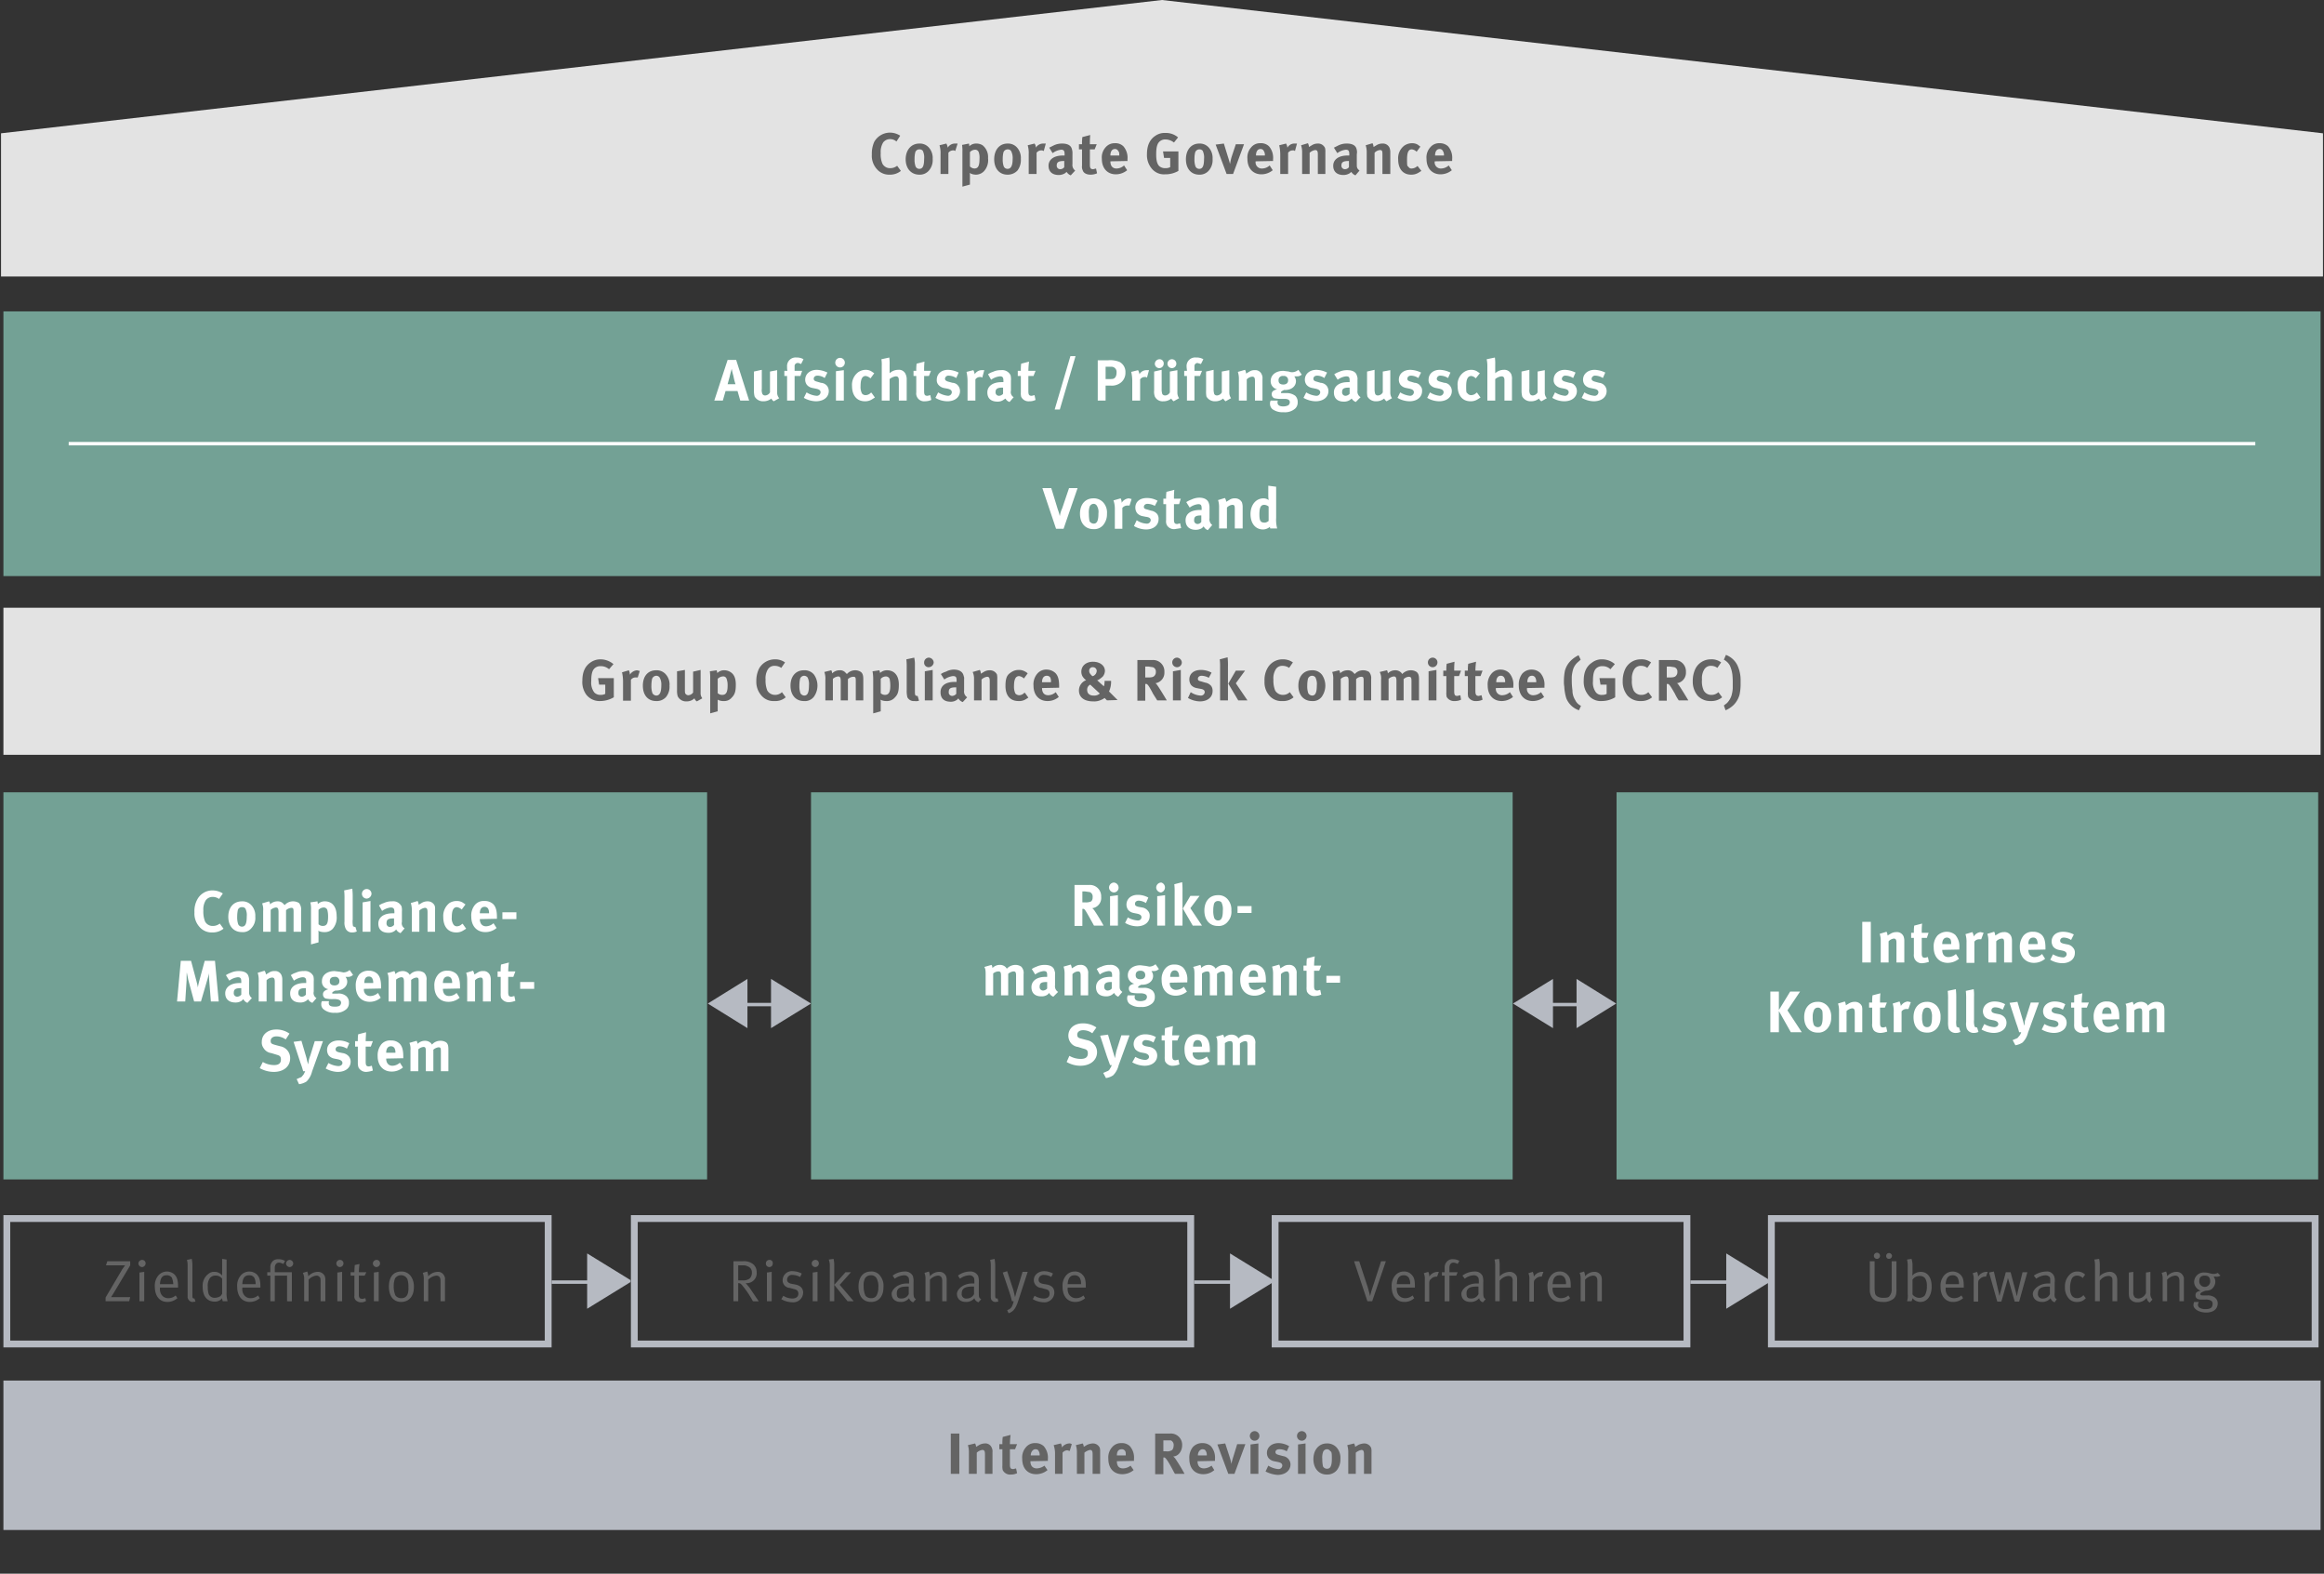 <svg xmlns="http://www.w3.org/2000/svg" width="680" height="460.4" viewBox="0 0 680 460.4"><rect x="0" y="0" width="680" height="460.4" fill="#333333" stroke="none"/><path fill="#e3e3e3" d="M679.7 80.9H.3V39L340 0l339.7 39v41.9z"/><path fill="#73a195" d="M1 91.1h678v77.44H1z"/><path fill="#e3e3e3" d="M1 177.8h678v43.03H1z"/><path fill="#73a195" d="M1 231.8h205.9v113.26H1z"/><path fill="#b6bac2" d="M1 403.9h678v43.72H1z"/><path fill="#73a195" d="M473 231.8h205.3v113.26H473z"/><path fill="none" stroke="#fff" stroke-miterlimit="10" d="M20.1 129.8h639.8"/><path fill="#b6bac2" stroke="#b6bac2" d="M232.4 293.9h-17.7"/><path fill="#b6bac2" d="M237.3 293.6l-11.7 7.2v-14.4l11.7 7.2z"/><path fill="none" stroke="#b6bac2" d="M179.1 375.1h-17.7"/><path fill="#b6bac2" stroke="#b6bac2" stroke-miterlimit="10" d="M184 374.8l-11.7 7.2v-14.4l11.7 7.2z"/><path d="M347.4 357.5v34.7H186.6v-34.7h160.8m2-2H184.6v38.7h164.8v-38.7z" fill="#b6bac2"/><path fill="none" stroke="#b6bac2" d="M367.2 375.1h-17.8"/><path fill="#b6bac2" stroke="#b6bac2" stroke-miterlimit="10" d="M372.1 374.8l-11.7 7.2v-14.4l11.7 7.2z"/><path d="M492.6 357.5v34.7H374.1v-34.7h118.5m2-2H372.1v38.7h122.5v-38.7z" fill="#b6bac2"/><path fill="none" stroke="#b6bac2" d="M512.3 375.1h-17.7"/><path fill="#b6bac2" stroke="#b6bac2" stroke-miterlimit="10" d="M517.3 374.8l-11.7 7.2v-14.4l11.7 7.2z"/><path d="M676.4 357.5v34.7H519.3v-34.7h157.1m2-2H517.3v38.7h161.1v-38.7zM207.1 293.6l11.6-7.2v14.4l-11.6-7.2z" fill="#b6bac2"/><path fill="#b6bac2" stroke="#b6bac2" d="M468 293.9h-17.7"/><path fill="#b6bac2" d="M472.9 293.6l-11.6 7.2v-14.4l11.6 7.2zM442.7 293.6l11.7-7.2v14.4l-11.7-7.2zM159.4 357.5v34.7H3v-34.7h156.4m2-2H1v38.7h160.4v-38.7z"/><path fill="#73a195" d="M237.3 231.8h205.3v113.26H237.3z"/><g><g fill="#646464"><path d="M260.3 51.1a4.7 4.7 0 01-3.8-1.7 5.8 5.8 0 01-1.4-4.2 8.4 8.4 0 01.7-3.7 5.3 5.3 0 014.6-2.7 5.6 5.6 0 013 .9l-1.1 1.7a2.8 2.8 0 00-1.9-.7 2.5 2.5 0 00-2 1 5.3 5.3 0 00-.7 3.1 6.9 6.9 0 00.5 3.1 2.5 2.5 0 002.3 1.3 3.2 3.2 0 002-.7l1.1 1.5a5 5 0 01-3.3 1.1zM271.8 49.9a3.5 3.5 0 01-2.8 1.2c-2.4 0-4-1.8-4-4.5s1.6-4.6 4-4.6a3.5 3.5 0 012.9 1.3 4.6 4.6 0 011 3.2 4.7 4.7 0 01-1.1 3.4zm-1.8-5.8a1.2 1.2 0 00-1-.4 1.2 1.2 0 00-1.2.9 7.8 7.8 0 00-.2 1.9 5.7 5.7 0 00.3 2.2 1.2 1.2 0 001.1.7c1 0 1.4-.9 1.4-2.9a4.5 4.5 0 00-.4-2.4zM279.5 44.2a.7.7 0 00-.6-.2 1.7 1.7 0 00-1.4.7v6.2h-2.3v-5.8a7.9 7.9 0 00-.3-2.6l2-.5a3.4 3.4 0 01.4 1.2 2.5 2.5 0 012-1.2h.9zM287.9 50.1a3.3 3.3 0 01-2.3 1 3.8 3.8 0 01-1.9-.5 1.7 1.7 0 01.1.7V54l-2.2.6V44.5a12.2 12.2 0 00-.1-2.1l2-.4a2.2 2.2 0 01.1.8 2.9 2.9 0 012.2-.8 3.4 3.4 0 011.7.5 4.4 4.4 0 011.6 3.8 4.8 4.8 0 01-1.2 3.8zm-1.5-5.5a1.1 1.1 0 00-1.1-.8 2.1 2.1 0 00-1.5.7v4.2a2 2 0 001.3.6c1.1 0 1.5-.8 1.5-2.8a5 5 0 00-.2-1.9zM297.7 49.9a3.9 3.9 0 01-2.9 1.2c-2.4 0-3.9-1.8-3.9-4.5s1.5-4.6 3.9-4.6a3.5 3.5 0 012.9 1.3 4.6 4.6 0 011 3.2 5.1 5.1 0 01-1 3.4zm-1.9-5.8a1.2 1.2 0 00-1-.4 1.3 1.3 0 00-1.2.9 7.8 7.8 0 00-.2 1.9 5.7 5.7 0 00.3 2.2 1.2 1.2 0 001.1.7c1 0 1.5-.9 1.5-2.9a4.3 4.3 0 00-.5-2.4zM305.4 44.2a1.1 1.1 0 00-.7-.2 1.7 1.7 0 00-1.4.7v6.2H301v-5.8a7.9 7.9 0 00-.3-2.6l2-.5a2.1 2.1 0 01.4 1.2 2.5 2.5 0 012-1.2h.9zM313.3 51.3a2.4 2.4 0 01-1.2-1l-.5.4a3.5 3.5 0 01-1.8.5c-1.9 0-3-1-3-2.7s1.4-3 4.2-3h.5v-.4c0-.9-.2-1.3-1-1.3a5 5 0 00-2.5 1l-1-1.6 1.4-.7a5.5 5.5 0 012.4-.5c1.5 0 2.5.5 2.8 1.5a4.2 4.2 0 01.2 1.6V48a2 2 0 00.8 1.9zm-1.9-4.2c-1.6 0-2.2.3-2.2 1.3a1 1 0 001 1.1 1.4 1.4 0 001.2-.6v-1.8zM319.1 51.1c-1.2 0-2.1-.5-2.3-1.3a2.2 2.2 0 01-.2-1.3v-4.8h-.9v-1.5h.9a13.4 13.4 0 01.1-2.1l2.3-.6a23.5 23.5 0 00-.1 2.7h2l-.6 1.5h-1.4v4.4c0 1.1.2 1.4 1 1.4l.8-.2.3 1.4a4.6 4.6 0 01-1.9.4zM324.9 47.2c0 1.3.6 2.1 1.8 2.1a3.3 3.3 0 002.2-.9l.9 1.4a5.2 5.2 0 01-3.3 1.2c-2.5 0-4.1-1.8-4.1-4.5a4.4 4.4 0 011.1-3.4 3.4 3.4 0 012.7-1.2 3.3 3.3 0 012.5.9 5.1 5.1 0 011.2 3.8v.5zm2.6-1.7c0-.7 0-1-.3-1.3a1 1 0 00-1-.6c-.8 0-1.3.7-1.3 1.9h2.6zM340.9 51a4.6 4.6 0 01-4-1.8 6.1 6.1 0 01-1.3-4.1c0-2.5.8-4.3 2.5-5.4a4.7 4.7 0 012.9-.8 5.4 5.4 0 013.7 1.3l-1.2 1.5a4 4 0 00-2.5-.9 2.4 2.4 0 00-1.7.6c-.8.7-1 2-1 3.8s.3 2.8.9 3.4a2.6 2.6 0 001.8.6 2.9 2.9 0 001.4-.3v-2.7h-1.8l-.3-1.9h4.5V50a7.6 7.6 0 01-3.9 1zM353.7 49.9a3.5 3.5 0 01-2.8 1.2c-2.4 0-3.9-1.8-3.9-4.5s1.5-4.6 3.9-4.6a3.5 3.5 0 012.9 1.3 4.6 4.6 0 011 3.2 4.7 4.7 0 01-1.1 3.4zm-1.8-5.8a1.2 1.2 0 00-1-.4 1.3 1.3 0 00-1.2.9 7.8 7.8 0 00-.2 1.9 5.7 5.7 0 00.3 2.2 1.2 1.2 0 001.1.7c1 0 1.4-.9 1.4-2.9a4.5 4.5 0 00-.4-2.4zM360.8 50.9h-1.9l-3.2-8.6 2.4-.3 1.2 3.9c.2.6.5 1.6.6 2.1a15.6 15.6 0 01.5-2.2l1.2-3.6h2.4zM367.4 47.2a1.8 1.8 0 001.9 2.1 3.3 3.3 0 002.2-.9l.9 1.4a5.2 5.2 0 01-3.3 1.2c-2.5 0-4.1-1.8-4.1-4.5a4.4 4.4 0 011.1-3.4 3.3 3.3 0 012.7-1.2 3.3 3.3 0 012.5.9 5.1 5.1 0 011.2 3.8v.5zm2.7-1.7a2.1 2.1 0 00-.3-1.3 1 1 0 00-1-.6c-.8 0-1.3.7-1.3 1.9h2.6zM378.9 44.2a.8.8 0 00-.7-.2 1.6 1.6 0 00-1.3.7v6.2h-2.3v-5.8a12.3 12.3 0 00-.3-2.6l2-.5a3.4 3.4 0 01.4 1.2 2.3 2.3 0 012-1.2h.8zM385.6 50.9v-5.7c0-1-.2-1.3-.8-1.3a3 3 0 00-1.6.8v6.2H381v-6.3a6.6 6.6 0 00-.3-2.1l2-.6a2.6 2.6 0 01.3 1.1l1-.6a3.2 3.2 0 011.6-.4 2.2 2.2 0 012.1 1.3 4.1 4.1 0 01.1 1.2v6.4zM396.6 51.3a2.4 2.4 0 01-1.2-1l-.5.4a3.5 3.5 0 01-1.8.5c-1.9 0-3-1-3-2.7s1.4-3 4.2-3h.5v-.4c0-.9-.2-1.3-1-1.3a5 5 0 00-2.5 1l-1-1.6 1.4-.7a5.5 5.5 0 012.4-.5c1.5 0 2.5.5 2.8 1.5a3.2 3.2 0 01.1 1.6V48c0 .9 0 1.3.8 1.9zm-1.9-4.2c-1.6 0-2.2.3-2.2 1.3a1 1 0 001 1.1 1.4 1.4 0 001.2-.6v-1.8zM404.5 50.9v-5.7c0-1-.1-1.3-.7-1.3a2.4 2.4 0 00-1.6.8v6.2h-2.3v-6.3a6.6 6.6 0 00-.3-2.1l2-.6a2.6 2.6 0 01.3 1.1l1-.6a3.2 3.2 0 011.6-.4 2.1 2.1 0 012.1 1.3 3.7 3.7 0 01.2 1.2v6.4zM415.1 50.5a4 4 0 01-2.2.6c-2.4 0-3.8-1.7-3.8-4.5a4.6 4.6 0 011.8-4 4.1 4.1 0 012.2-.7 3.3 3.3 0 011.7.4l.8.6-1.1 1.5a2.3 2.3 0 00-1.4-.7c-1 0-1.4.9-1.4 3s.1 1.8.4 2.1a1 1 0 001 .5 2.5 2.5 0 001.6-.7h.1l1.1 1.4zM419.8 47.2a1.8 1.8 0 001.9 2.1 3.5 3.5 0 002.2-.9l.9 1.4a5.2 5.2 0 01-3.3 1.2c-2.5 0-4.1-1.8-4.1-4.5a4.4 4.4 0 011.1-3.4 3.3 3.3 0 012.7-1.2 3.5 3.5 0 012.5.9 5.1 5.1 0 011.2 3.8v.5zm2.7-1.7a2.1 2.1 0 00-.3-1.3 1 1 0 00-1-.6c-.8 0-1.3.7-1.3 1.9h2.6z"/></g><g fill="#646464"><path d="M175.6 205.1a4.9 4.9 0 01-4-1.8 6.2 6.2 0 01-1.2-4.2c0-2.5.8-4.2 2.4-5.3a5 5 0 012.9-.9 5.9 5.9 0 013.8 1.4l-1.3 1.5a3.5 3.5 0 00-2.5-.9 2.4 2.4 0 00-1.7.6c-.8.7-1 2-1 3.8a4.7 4.7 0 00.9 3.3 2.5 2.5 0 001.9.7 2.8 2.8 0 001.3-.3v-2.7h-1.8l-.3-1.9h4.6v5.6a8 8 0 01-4 1.1zM186.6 198.2h-.7a1.6 1.6 0 00-1.3.7v6.1h-2.3v-5.8a12 12 0 00-.3-2.5l2-.6a2.8 2.8 0 01.3 1.3 2.7 2.7 0 012.1-1.3l.8.2zM194.9 203.9a3.6 3.6 0 01-2.9 1.2c-2.4 0-3.9-1.7-3.9-4.5s1.5-4.5 3.9-4.5a3.5 3.5 0 012.9 1.3 4.4 4.4 0 011 3.2 4.8 4.8 0 01-1 3.3zm-1.9-5.7a1.2 1.2 0 00-1-.5 1.4 1.4 0 00-1.2.9 9.5 9.5 0 00-.2 2 6.1 6.1 0 00.3 2.2 1.4 1.4 0 001.1.7c1 0 1.5-.9 1.5-3a4.1 4.1 0 00-.5-2.3zM203.9 205.2a1.6 1.6 0 01-.7-.9 3.2 3.2 0 01-2.3.9 2.7 2.7 0 01-2.6-1.5 5.4 5.4 0 01-.2-1.7v-5.6l2.3-.4v5.6c0 .8 0 1.2.2 1.4s.4.4.8.4a1.8 1.8 0 001.4-.8v-6.1l2.2-.5v6.7a2.4 2.4 0 00.5 1.6zM214.1 204.1a2.8 2.8 0 01-2.3 1 3.4 3.4 0 01-1.8-.4v3.4l-2.2.6v-10.1a14.1 14.1 0 00-.1-2.2l2-.3c.1.3.1.5.2.8a2.7 2.7 0 012.1-.8 3.4 3.4 0 011.7.5c1 .6 1.6 1.7 1.6 3.7s-.3 2.9-1.2 3.8zm-1.5-5.5a1 1 0 00-1.1-.7 2.3 2.3 0 00-1.5.7v4.2a1.9 1.9 0 001.3.5c1.1 0 1.6-.7 1.6-2.7a5.3 5.3 0 00-.3-2zM226.6 205.1a4.6 4.6 0 01-3.8-1.6 6 6 0 01-1.5-4.2 8.1 8.1 0 01.8-3.7 5.3 5.3 0 014.6-2.7 4.9 4.9 0 013 .9l-1.1 1.6a3.3 3.3 0 00-1.9-.6 2.2 2.2 0 00-2 1 4.9 4.9 0 00-.7 3 7.8 7.8 0 00.5 3.2 2.6 2.6 0 002.3 1.3 2.9 2.9 0 002-.8l1.1 1.5a4.6 4.6 0 01-3.3 1.1zM238.1 203.9a3.3 3.3 0 01-2.9 1.2c-2.3 0-3.9-1.7-3.9-4.5s1.6-4.5 3.9-4.5a3.5 3.5 0 013 1.3 5.6 5.6 0 01-.1 6.5zm-1.8-5.7a1.4 1.4 0 00-1-.5 1.3 1.3 0 00-1.2.9 9.5 9.5 0 00-.2 2 6.1 6.1 0 00.3 2.2 1.4 1.4 0 001.1.7c1 0 1.4-.9 1.4-3a4.3 4.3 0 00-.4-2.3zM250.4 204.9v-5.7c0-1-.1-1.2-.7-1.2a2.3 2.3 0 00-1.6.7v6.2H246v-5.6c0-1.1-.2-1.4-.8-1.4a2.9 2.9 0 00-1.5.7v6.3h-2.2v-6a5.6 5.6 0 00-.3-2.3l2-.5c.2.2.2.4.3.9a3 3 0 012.1-.9 2.1 2.1 0 011.8.7l.4.4a3.2 3.2 0 012.4-1.1 2.9 2.9 0 011.7.5c.5.4.7 1 .7 2.1v6.2zM261.8 204.1a3 3 0 01-2.4 1 3.7 3.7 0 01-1.8-.4 1.5 1.5 0 01.1.7v2.7l-2.2.6v-10.1a12.7 12.7 0 00-.2-2.2l2-.3a2.4 2.4 0 01.2.8 2.9 2.9 0 012.1-.8 3.5 3.5 0 011.8.5c.9.6 1.6 1.7 1.6 3.7s-.3 2.9-1.2 3.8zm-1.5-5.5a1.2 1.2 0 00-1.1-.7 2.1 2.1 0 00-1.5.7v4.2a1.8 1.8 0 001.2.5c1.1 0 1.6-.7 1.6-2.7a9.5 9.5 0 00-.2-2zM267.6 205.1a2.1 2.1 0 01-2.1-1.1 7.5 7.5 0 01-.2-2v-6.5a20.1 20.1 0 00-.1-2.6l2.3-.5a8.8 8.8 0 01.2 2.2v6.8c0 1.5 0 1.7.1 1.9a.5.5 0 00.5.3h.2l.4 1.4a2.7 2.7 0 01-1.3.1zM271.7 195.2a1.3 1.3 0 01-1.3-1.4 1.4 1.4 0 011.4-1.4 1.5 1.5 0 011.4 1.4 1.5 1.5 0 01-1.5 1.4zm-1.1 9.7v-8.5l2.3-.4v8.9zM281.7 205.4a2.4 2.4 0 01-1.3-1.1 1.2 1.2 0 01-.5.5 2.9 2.9 0 01-1.7.5c-2 0-3-1-3-2.8s1.4-3 4.1-3h.6v-.4c0-1-.2-1.3-1.1-1.3a5.4 5.4 0 00-2.5 1l-1-1.6a5.2 5.2 0 011.5-.7 4.9 4.9 0 012.3-.6c1.5 0 2.5.6 2.8 1.6s.2.6.2 1.5v3a2 2 0 00.9 2zm-2-4.3c-1.6 0-2.1.3-2.1 1.4a1 1 0 001 1.1 1.7 1.7 0 001.2-.6v-1.9zM289.6 204.9v-5.6c0-1-.2-1.3-.8-1.3a3 3 0 00-1.6.8v6.1H285v-6.3a4.5 4.5 0 00-.4-2l2.1-.6a2.3 2.3 0 01.3 1.1l1-.6a3.2 3.2 0 011.6-.4 2.3 2.3 0 012.1 1.2 4.9 4.9 0 01.1 1.3v6.3zM300.1 204.6a3.6 3.6 0 01-2.1.5c-2.4 0-3.8-1.6-3.8-4.4s.7-3.4 1.8-4.1a3.7 3.7 0 012.1-.6 3.3 3.3 0 011.7.4 3.5 3.5 0 01.9.6l-1.1 1.5a2.6 2.6 0 00-1.4-.7c-1 0-1.5.9-1.5 2.9a4.7 4.7 0 00.4 2.2 1.6 1.6 0 001.1.5 2.1 2.1 0 001.5-.7h.2l1 1.4zM304.9 201.3c0 1.3.6 2.1 1.8 2.1a3.3 3.3 0 002.2-.9l.9 1.4a5 5 0 01-3.3 1.2c-2.5 0-4.1-1.8-4.1-4.5a4.8 4.8 0 011.1-3.5 3.4 3.4 0 012.7-1.2 3.8 3.8 0 012.6 1c.8.8 1.1 2 1.1 3.8v.5zm2.6-1.8a2.4 2.4 0 00-.2-1.3 1.2 1.2 0 00-1-.5c-.9 0-1.4.7-1.4 1.9h2.6zM323.9 204.9l-.7-.7a3.9 3.9 0 01-1.1.6 4.6 4.6 0 01-2.2.4c-2.7 0-4.2-1.2-4.2-3.2a3.2 3.2 0 012.1-3 3.8 3.8 0 01-1.1-1.2 2.8 2.8 0 01-.3-1.3c0-1.7 1.4-2.9 3.4-2.9s3.5 1.1 3.5 2.7a2.8 2.8 0 01-.6 1.6 6.5 6.5 0 01-1.5 1.1h-.2l2 1.8a5.1 5.1 0 00.2-1.6h1.9a6.8 6.8 0 01-.6 3.1l2.5 2.5zm-4.9-4.6a1.6 1.6 0 00-.9 1.5c0 1.1.7 1.7 1.9 1.7a2.4 2.4 0 001.8-.6zm.8-5.1a1 1 0 00-1.1 1.1c0 .5.2.8.9 1.5h.2a1.7 1.7 0 001.1-1.6 1.1 1.1 0 00-1.1-1zM338.6 204.9l-1.2-1.9c-1.1-2.1-1.5-2.7-1.9-2.9h-.4v4.9h-2.3v-11.9h4.4a3.3 3.3 0 013.5 3.5 3.1 3.1 0 01-2.7 3.3.7.7 0 01.5.4c.7.9 2.9 4.6 2.9 4.6zm-1.3-9.7l-1.3-.2h-.9v3.2h.8c1 0 1.5-.1 1.8-.4a1.5 1.5 0 00.5-1.2 1.3 1.3 0 00-.9-1.4zM344.4 195.2a1.4 1.4 0 01-1.4-1.4 1.4 1.4 0 011.4-1.4 1.5 1.5 0 011.4 1.4 1.4 1.4 0 01-1.4 1.4zm-1.2 9.7v-8.5l2.3-.4v8.9zM351.1 205.2a7.2 7.2 0 01-3.5-1l.8-1.7a5.6 5.6 0 002.9 1 1.1 1.1 0 001.2-1c0-.6-.5-.9-1.4-1l-1-.2a2.8 2.8 0 01-1.6-.9 2.8 2.8 0 01-.5-1.6c0-1.7 1.3-2.8 3.4-2.8a6.4 6.4 0 013.1.8l-.8 1.5a4.8 4.8 0 00-2.1-.6c-.7 0-1.1.4-1.1.9s.3.6 1.1.8l1 .3a2.9 2.9 0 011.8 1 2.4 2.4 0 01.4 1.5c0 1.8-1.5 3-3.7 3zM357 204.9v-9.8a17.7 17.7 0 00-.1-2.2l2.3-.6a22.7 22.7 0 01.1 2.8v9.8zm5.3 0l-2.9-4.9 2.2-3.8h2.7l-2.7 3.7 3.4 5zM375.2 205.1a4.6 4.6 0 01-3.8-1.6 5.9 5.9 0 01-1.4-4.2 7 7 0 01.8-3.7 5 5 0 014.5-2.7 4.9 4.9 0 013 .9l-1.1 1.6a3.3 3.3 0 00-1.9-.6 2.2 2.2 0 00-2 1 4.9 4.9 0 00-.7 3 7.8 7.8 0 00.5 3.2 2.6 2.6 0 002.3 1.3 2.9 2.9 0 002-.8l1.1 1.5a4.6 4.6 0 01-3.3 1.1zM386.7 203.9a3.2 3.2 0 01-2.8 1.2c-2.4 0-4-1.7-4-4.5s1.6-4.5 4-4.5a3.5 3.5 0 012.9 1.3 5.6 5.6 0 01-.1 6.5zm-1.8-5.7a1.2 1.2 0 00-1-.5 1.3 1.3 0 00-1.2.9 9.5 9.5 0 00-.2 2 6.1 6.1 0 00.3 2.2 1.4 1.4 0 001.1.7c1 0 1.4-.9 1.4-3a4.3 4.3 0 00-.4-2.3zM399 204.9v-5.7c0-1-.1-1.2-.7-1.2a2.1 2.1 0 00-1.5.7v6.2h-2.2v-5.6c0-1.1-.2-1.4-.8-1.4a2.9 2.9 0 00-1.5.7v6.3h-2.2v-6a5.6 5.6 0 00-.3-2.3l2-.5a1.1 1.1 0 01.3.9 3.1 3.1 0 012.2-.9 2.1 2.1 0 011.7.7l.4.4a3.2 3.2 0 012.4-1.1 3.2 3.2 0 011.8.5 2.8 2.8 0 01.6 2.1v6.2zM413 204.9v-5.7c0-1-.2-1.2-.8-1.2a2.3 2.3 0 00-1.5.7v6.2h-2.1v-5.6c0-1.1-.2-1.4-.8-1.4a2.9 2.9 0 00-1.5.7v6.3h-2.2v-6a4.1 4.1 0 00-.4-2.3l2.1-.5c.2.2.2.4.3.9a2.9 2.9 0 012.1-.9 2.4 2.4 0 011.8.7l.3.4a3.4 3.4 0 012.5-1.1 2.9 2.9 0 011.7.5c.5.4.7 1 .7 2.1v6.2zM419.2 195.2a1.4 1.4 0 01-1.4-1.4 1.4 1.4 0 012.8 0 1.4 1.4 0 01-1.4 1.4zm-1.2 9.7v-8.5l2.3-.4v8.9zM425.7 205.1a2.5 2.5 0 01-2.4-1.2 4.9 4.9 0 01-.1-1.4v-4.7h-.9v-1.6h.9a12.1 12.1 0 01.1-2l2.3-.6a22.6 22.6 0 00-.1 2.6h2l-.6 1.6h-1.4v4.4c0 1.1.2 1.4.9 1.4l.9-.2.2 1.3a3.9 3.9 0 01-1.8.4zM432 205.1a2.5 2.5 0 01-2.4-1.2 4.9 4.9 0 01-.1-1.4v-4.7h-.9v-1.6h.9a12.1 12.1 0 01.1-2l2.3-.6a22.8 22.8 0 00-.2 2.6h2.1l-.6 1.6h-1.5v4.4c0 1.1.3 1.4 1 1.4l.8-.2.3 1.3a3.9 3.9 0 01-1.8.4zM437.7 201.3a1.8 1.8 0 001.9 2.1 3.5 3.5 0 002.2-.9l.9 1.4a5.2 5.2 0 01-3.3 1.2c-2.5 0-4.1-1.8-4.1-4.5a4.8 4.8 0 011.1-3.5 3.3 3.3 0 012.7-1.2 3.6 3.6 0 012.5 1 5.1 5.1 0 011.2 3.8v.5zm2.7-1.8a2.3 2.3 0 00-.3-1.3 1.1 1.1 0 00-1-.5c-.8 0-1.3.7-1.3 1.9h2.6zM446.8 201.3a1.8 1.8 0 001.9 2.1 3.5 3.5 0 002.2-.9l.9 1.4a5.2 5.2 0 01-3.3 1.2c-2.5 0-4.1-1.8-4.1-4.5a5.2 5.2 0 011-3.5 3.6 3.6 0 012.8-1.2 3.6 3.6 0 012.5 1 5.1 5.1 0 011.2 3.8v.5zm2.7-1.8a2.3 2.3 0 00-.3-1.3 1.1 1.1 0 00-1-.5c-.8 0-1.3.7-1.3 1.9h2.6zM462 207.8a6.1 6.1 0 01-3.7-3.5 13.9 13.9 0 01-.6-3.5 6.2 6.2 0 01-.1-1.3 16.1 16.1 0 01.3-3.3 6.6 6.6 0 011.6-2.8 8.1 8.1 0 012.4-1.7l.6 1.3-.9.8a4.6 4.6 0 00-1.3 2 9.7 9.7 0 00-.4 2.2v1.4a22.8 22.8 0 00.2 2.6 5.2 5.2 0 00.8 2.8 3.5 3.5 0 001.7 1.7zM468.7 205.1a4.6 4.6 0 01-4-1.8 6.2 6.2 0 01-1.3-4.2c0-2.5.8-4.2 2.5-5.3a4.5 4.5 0 012.8-.9 5.6 5.6 0 013.8 1.4l-1.3 1.5a3.2 3.2 0 00-2.4-.9 2.4 2.4 0 00-1.7.6c-.8.7-1 2-1 3.8a4.7 4.7 0 00.9 3.3 2.1 2.1 0 001.8.7 2.5 2.5 0 001.3-.3v-2.7h-1.8l-.3-1.9h4.6v5.6a7.7 7.7 0 01-3.9 1.1zM480.1 205.1a5 5 0 01-3.9-1.6 6.4 6.4 0 01-1.4-4.2 8.1 8.1 0 01.8-3.7 5 5 0 014.5-2.7 4.5 4.5 0 013 .9l-1.1 1.6a3 3 0 00-1.8-.6 2.2 2.2 0 00-2 1 4.9 4.9 0 00-.7 3 6.4 6.4 0 00.5 3.2 2.5 2.5 0 002.3 1.3 2.9 2.9 0 002-.8l1.1 1.5a4.9 4.9 0 01-3.3 1.1zM491.2 204.9a11.8 11.8 0 01-1.1-1.9c-1.2-2.1-1.6-2.7-2-2.9h-.4v4.9h-2.3v-11.9h4.4a3.3 3.3 0 013.5 3.5 3.1 3.1 0 01-2.7 3.3.7.7 0 01.5.4c.7.9 2.9 4.6 2.9 4.6zm-1.3-9.7l-1.3-.2h-.9v3.2h.8c1 0 1.5-.1 1.8-.4a1.5 1.5 0 00.5-1.2 1.3 1.3 0 00-.9-1.4zM500.6 205.1a5 5 0 01-3.9-1.6 6.4 6.4 0 01-1.4-4.2 8.1 8.1 0 01.8-3.7 5 5 0 014.5-2.7 4.5 4.5 0 013 .9l-1.1 1.6a3 3 0 00-1.8-.6 2.2 2.2 0 00-2 1 4.9 4.9 0 00-.7 3 6.4 6.4 0 00.5 3.2 2.5 2.5 0 002.3 1.3 2.9 2.9 0 002-.8l1.1 1.5a4.9 4.9 0 01-3.3 1.1zM509 203.2a6.9 6.9 0 01-1.6 2.9 7.4 7.4 0 01-2.5 1.7l-.5-1.4.9-.7a5.7 5.7 0 001.3-2.1 9.7 9.7 0 00.4-2.2V200a23.5 23.5 0 00-.1-2.6 9.3 9.3 0 00-.8-2.8 4.4 4.4 0 00-1.7-1.6l.6-1.4a6.1 6.1 0 013.6 3.6 10.3 10.3 0 01.7 3.5v1.3a15.1 15.1 0 01-.3 3.2z"/></g><g fill="#fff"><path d="M216.6 117.2l-.8-2.8h-3.5l-.8 2.8H209l3.9-11.9h2.5l3.8 11.9zm-2-7.2a19.1 19.1 0 01-.5-2.1s-.4 1.4-.6 2.3l-.6 2.2h2.3a18.2 18.2 0 01-.6-2.4zM226.4 117.4a1.8 1.8 0 01-.7-.8 3.6 3.6 0 01-2.3.8 2.8 2.8 0 01-2.6-1.4 6.8 6.8 0 01-.2-1.8v-5.5l2.3-.5v5.6a2.8 2.8 0 00.2 1.5.9.9 0 00.8.4 1.7 1.7 0 001.4-.9v-6.1l2.1-.4v6.6a2.3 2.3 0 00.6 1.6zM234.4 106.5c-.5-.2-.6-.3-.9-.3a.9.9 0 00-1 1v1.3h2.2l-.5 1.5h-1.7v7.2h-2.2V110h-.8v-1.5h.9a4.9 4.9 0 01-.1-1.2 2.5 2.5 0 012.8-2.7 3.7 3.7 0 012 .5zM238.7 117.4a7.5 7.5 0 01-3.5-1l.8-1.6a6.7 6.7 0 002.9 1 1.1 1.1 0 001.2-1c0-.6-.4-.9-1.4-1.1l-1-.2a2.8 2.8 0 01-1.6-.9 2.5 2.5 0 01-.5-1.5c0-1.7 1.4-2.9 3.4-2.9a7.7 7.7 0 013.1.8l-.8 1.6a3.7 3.7 0 00-2.1-.7c-.7 0-1.1.4-1.1.9s.3.7 1.1.9l1 .3a2.5 2.5 0 011.8.9 2.5 2.5 0 01.5 1.5c0 1.8-1.5 3-3.8 3zM245.8 107.5a1.4 1.4 0 111.4-1.4 1.4 1.4 0 01-1.4 1.4zm-1.2 9.7v-8.6l2.3-.3v8.9zM255.2 116.8a3.7 3.7 0 01-2.1.6c-2.4 0-3.8-1.7-3.8-4.5a4.6 4.6 0 011.8-4 4 4 0 012.1-.7 3.3 3.3 0 011.7.4l.9.6-1.1 1.5a2.6 2.6 0 00-1.4-.7c-1 0-1.5.9-1.5 3a4.2 4.2 0 00.4 2.1 1.3 1.3 0 001.1.5 2.1 2.1 0 001.5-.7h.2l1 1.4zM263 117.2v-5.9c0-.8-.2-1.2-.9-1.2a3.6 3.6 0 00-1.8.8v6.3H258v-10.1a10.9 10.9 0 00-.1-2l2.3-.5a12.2 12.2 0 01.1 2.1v2.5a3.7 3.7 0 012.5-1 2.1 2.1 0 012.2 1.3 3.5 3.5 0 01.3 1.6v6.1zM270.6 117.4a2.3 2.3 0 01-2.3-1.3 2.2 2.2 0 01-.2-1.3V110h-.8v-1.5h.8a13.4 13.4 0 01.1-2.1l2.3-.6a23.5 23.5 0 00-.1 2.7h2l-.6 1.5h-1.4v4.4c0 1.1.2 1.4 1 1.4l.8-.2.3 1.4a4.6 4.6 0 01-1.9.4zM277.2 117.4a6.9 6.9 0 01-3.5-1l.8-1.6a6.7 6.7 0 002.9 1 1.1 1.1 0 001.1-1c0-.6-.4-.9-1.3-1.1l-1.1-.2a2.9 2.9 0 01-1.5-.9 2 2 0 01-.5-1.5c0-1.7 1.3-2.9 3.3-2.9a7.7 7.7 0 013.1.8l-.7 1.6a4.3 4.3 0 00-2.2-.7 1 1 0 00-1.1.9c0 .4.3.7 1.1.9l1.1.3a2.2 2.2 0 011.7.9 2.5 2.5 0 01.5 1.5c0 1.8-1.5 3-3.7 3zM287.4 110.5a.7.7 0 00-.6-.2 1.6 1.6 0 00-1.4.7v6.2h-2.3v-5.8a12.3 12.3 0 00-.3-2.6l2-.5a3.4 3.4 0 01.4 1.2 2.4 2.4 0 012-1.2h.8zM295.4 117.6a2 2 0 01-1.2-1l-.6.4a2.9 2.9 0 01-1.7.5c-2 0-3-1-3-2.7s1.4-3 4.2-3h.5v-.4c0-.9-.2-1.3-1-1.3a5.3 5.3 0 00-2.6 1l-.9-1.6a4.6 4.6 0 011.4-.7 5.2 5.2 0 012.4-.5 2.7 2.7 0 012.8 1.5 5.4 5.4 0 01.1 1.6v2.9a1.7 1.7 0 00.8 1.9zm-2-4.2c-1.5 0-2.1.3-2.1 1.3a1 1 0 001 1.1 1.6 1.6 0 001.2-.6v-1.8zM301.2 117.4a2.4 2.4 0 01-2.4-1.3 4.2 4.2 0 01-.1-1.3V110h-.9v-1.5h.9a13.4 13.4 0 01.1-2.1l2.3-.6a22.8 22.8 0 00-.2 2.7h2.1l-.6 1.5h-1.5v4.4c0 1.1.2 1.4 1 1.4l.8-.2.3 1.4a3.9 3.9 0 01-1.8.4zM310.1 119.8h-1.5l4.6-15.6h1.5zM327.2 112.4a4.1 4.1 0 01-2.3.4h-1.4v4.4h-2.3v-11.8h3.1a7.1 7.1 0 013.3.5 3.3 3.3 0 011.7 3.1 3.6 3.6 0 01-2.1 3.4zm-2.1-5.1h-1.6v3.6h1.3c1 0 1.2-.1 1.6-.6a2.5 2.5 0 00.3-1.3 1.5 1.5 0 00-1.6-1.7zM335.6 110.5a.7.7 0 00-.6-.2 1.6 1.6 0 00-1.4.7v6.2h-2.3v-5.8a12.3 12.3 0 00-.3-2.6l2-.5a3.4 3.4 0 01.4 1.2 2.3 2.3 0 012-1.2h.8zM343.4 117.4a2.7 2.7 0 01-.7-.8 3.4 3.4 0 01-2.3.8 2.5 2.5 0 01-2.5-1.4 4.2 4.2 0 01-.2-1.8v-5.5l2.2-.5v5.6a4.4 4.4 0 00.2 1.5 1 1 0 00.8.4 1.6 1.6 0 001.4-.9v-6.1l2.2-.4v6.6a2.8 2.8 0 00.5 1.6zm-4.2-9.7a1.3 1.3 0 01-1.3-1.3 1.4 1.4 0 011.4-1.3 1.2 1.2 0 011.2 1.3 1.3 1.3 0 01-1.3 1.3zm3.7 0a1.3 1.3 0 111.3-1.3 1.3 1.3 0 01-1.3 1.3zM351.4 106.5l-1-.3a.9.9 0 00-.9 1v1.3h2.2l-.6 1.5h-1.6v7.2h-2.2V110h-.8v-1.5h.8c0-.4-.1-.8-.1-1.2a2.5 2.5 0 012.8-2.7 3.8 3.8 0 012.1.5zM358.6 117.4a2.7 2.7 0 01-.7-.8 3.6 3.6 0 01-2.3.8 2.8 2.8 0 01-2.6-1.4 8.2 8.2 0 01-.1-1.8v-5.5l2.2-.5v5.6a4.4 4.4 0 00.2 1.5.9.9 0 00.8.4 1.7 1.7 0 001.4-.9v-6.1l2.2-.4v6.6a2.8 2.8 0 00.5 1.6zM367.2 117.2v-5.7c0-1-.2-1.3-.8-1.3a2.4 2.4 0 00-1.6.8v6.2h-2.3v-6.3a6.6 6.6 0 00-.3-2.1l2.1-.6a2.6 2.6 0 01.3 1.1l1-.6a2.6 2.6 0 011.5-.4 2 2 0 012.1 1.3 2.2 2.2 0 01.2 1.2v6.4zM379.3 110.1h-.6a2.4 2.4 0 01.5 1.4c0 1.5-1.3 2.6-3.2 2.6h-.3c-.6.3-.9.5-.9.7s.1.2.3.2h1.3a4.2 4.2 0 012.6.8 2.5 2.5 0 01.7 1.9 2.4 2.4 0 01-.7 1.8 4.5 4.5 0 01-3.4 1.1 5.1 5.1 0 01-3.3-.9 2.1 2.1 0 01-.7-1.6 1.7 1.7 0 01.2-.9h2.1a1.3 1.3 0 00-.1.6c0 .7.6 1.1 1.6 1.1a3.3 3.3 0 001.5-.3 1.1 1.1 0 00.5-.9c0-.8-.7-1-1.6-1h-.9a8.4 8.4 0 01-2.1-.2 1.3 1.3 0 01-.7-1.2c0-.5.2-1.1 1.6-1.4a2.4 2.4 0 01-1.9-2.4c0-1.8 1.5-3 3.7-3l1.6.2a2.4 2.4 0 001 .2 2.9 2.9 0 001.8-.7l1 1.4a2.1 2.1 0 01-1.6.5zm-3.8-.1a1.2 1.2 0 00-1.4 1.3c0 .9.6 1.2 1.4 1.2s1.4-.4 1.4-1.2a1.2 1.2 0 00-1.4-1.3zM384.9 117.4a7.5 7.5 0 01-3.5-1l.8-1.6a6.7 6.7 0 002.9 1 1.1 1.1 0 001.2-1c0-.6-.5-.9-1.4-1.1l-1-.2a2.8 2.8 0 01-1.6-.9 2.5 2.5 0 01-.5-1.5c0-1.7 1.4-2.9 3.4-2.9a7.7 7.7 0 013.1.8l-.8 1.6a3.7 3.7 0 00-2.1-.7c-.7 0-1.1.4-1.1.9s.3.7 1.1.9l1 .3a2.5 2.5 0 011.8.9 2.5 2.5 0 01.5 1.5c0 1.8-1.5 3-3.8 3zM396.7 117.6a2.4 2.4 0 01-1.2-1l-.5.4a3 3 0 01-1.8.5c-1.9 0-2.9-1-2.9-2.7s1.4-3 4.1-3h.5v-.4c0-.9-.1-1.3-1-1.3a5 5 0 00-2.5 1l-1-1.6a6.1 6.1 0 011.4-.7 5.5 5.5 0 012.4-.5c1.5 0 2.5.5 2.8 1.5s.2.6.2 1.6v2.9a1.9 1.9 0 00.9 1.9zm-1.9-4.2c-1.6 0-2.1.3-2.1 1.3a1 1 0 001 1.1 1.7 1.7 0 001.2-.6v-1.8zM405.7 117.4a2.7 2.7 0 01-.7-.8 3.6 3.6 0 01-2.3.8 2.8 2.8 0 01-2.6-1.4 8.2 8.2 0 01-.1-1.8v-5.5l2.2-.5v5.6a4.4 4.4 0 00.2 1.5.9.9 0 00.8.4 1.7 1.7 0 001.4-.9v-6.1l2.2-.4v6.6a2.8 2.8 0 00.5 1.6zM412.4 117.4a7.2 7.2 0 01-3.5-1l.8-1.6a6.7 6.7 0 002.9 1 1.1 1.1 0 001.1-1c0-.6-.4-.9-1.3-1.1l-1-.2a2.8 2.8 0 01-1.6-.9 2.5 2.5 0 01-.5-1.5c0-1.7 1.3-2.9 3.4-2.9a7.7 7.7 0 013.1.8l-.8 1.6a4 4 0 00-2.1-.7c-.7 0-1.1.4-1.1.9s.3.7 1.1.9l1 .3a2.2 2.2 0 011.7.9 2 2 0 01.5 1.5c0 1.8-1.5 3-3.7 3zM421.1 117.4a6.9 6.9 0 01-3.5-1l.8-1.6a6.7 6.7 0 002.9 1 1.1 1.1 0 001.1-1c0-.6-.4-.9-1.3-1.1l-1-.2a2.8 2.8 0 01-1.6-.9 2 2 0 01-.5-1.5c0-1.7 1.3-2.9 3.3-2.9a7.7 7.7 0 013.1.8l-.7 1.6a4.3 4.3 0 00-2.2-.7 1 1 0 00-1.1.9c0 .4.3.7 1.1.9l1.1.3a2.2 2.2 0 011.7.9 2.5 2.5 0 01.5 1.5c0 1.8-1.5 3-3.7 3zM432.4 116.8a3.7 3.7 0 01-2.1.6c-2.4 0-3.8-1.7-3.8-4.5a4.4 4.4 0 011.8-4 3.8 3.8 0 012.1-.7 3.3 3.3 0 011.7.4l.9.6-1.2 1.5a2.1 2.1 0 00-1.3-.7c-1 0-1.5.9-1.5 3s.1 1.8.4 2.1a1.3 1.3 0 001.1.5 2.1 2.1 0 001.5-.7h.2l1 1.4zM440.2 117.2v-5.9c0-.8-.2-1.2-.9-1.2a3.6 3.6 0 00-1.8.8v6.3h-2.3v-10.1a9.5 9.5 0 00-.2-2l2.4-.5a12.2 12.2 0 01.1 2.1v2.5a3.7 3.7 0 012.5-1 2.2 2.2 0 012.2 1.3 3.7 3.7 0 01.2 1.6v6.1zM451 117.4a1.8 1.8 0 01-.7-.8 3.6 3.6 0 01-2.3.8 2.8 2.8 0 01-2.6-1.4 6.8 6.8 0 01-.2-1.8v-5.5l2.3-.5v5.6a2.8 2.8 0 00.2 1.5.9.9 0 00.8.4 1.7 1.7 0 001.4-.9v-6.1l2.1-.4v6.6a2.3 2.3 0 00.6 1.6zM457.7 117.4a6.9 6.9 0 01-3.5-1l.8-1.6a6.7 6.7 0 002.9 1 1.1 1.1 0 001.1-1c0-.6-.4-.9-1.3-1.1l-1-.2a2.8 2.8 0 01-1.6-.9 2 2 0 01-.5-1.5c0-1.7 1.3-2.9 3.3-2.9a7.7 7.7 0 013.1.8l-.7 1.6a4.3 4.3 0 00-2.2-.7 1 1 0 00-1.1.9c0 .4.3.7 1.1.9l1.1.3a2.2 2.2 0 011.7.9 2.5 2.5 0 01.5 1.5c0 1.8-1.5 3-3.7 3zM466.3 117.4a7.5 7.5 0 01-3.5-1l.8-1.6a6.7 6.7 0 002.9 1 1.1 1.1 0 001.2-1c0-.6-.4-.9-1.4-1.1l-1-.2a2.8 2.8 0 01-1.6-.9 2.5 2.5 0 01-.5-1.5c0-1.7 1.4-2.9 3.4-2.9a7.7 7.7 0 013.1.8l-.7 1.6a4.3 4.3 0 00-2.2-.7 1 1 0 00-1.1.9c0 .4.3.7 1.1.9l1.1.3a2.4 2.4 0 012.2 2.4c0 1.8-1.5 3-3.8 3z"/></g><g fill="#fff"><path d="M311.2 154.7H309l-4-11.9h2.6l1.9 6.2a16.7 16.7 0 01.6 2 8.8 8.8 0 01.7-2.3l2-5.9h2.5zM322.8 153.6a3.4 3.4 0 01-2.9 1.2c-2.3 0-3.9-1.7-3.9-4.5s1.6-4.5 3.9-4.5a3.7 3.7 0 013 1.3 4.4 4.4 0 011 3.2 4.9 4.9 0 01-1.1 3.3zm-1.9-5.7a1.1 1.1 0 00-.9-.5 1.3 1.3 0 00-1.2.9 5.6 5.6 0 00-.2 2 10.9 10.9 0 00.2 2.2 1.5 1.5 0 001.2.7c1 0 1.4-.9 1.4-3a3.4 3.4 0 00-.5-2.3zM330.5 147.9h-.7a1.9 1.9 0 00-1.4.7v6.1h-2.2v-5.8a7.2 7.2 0 00-.4-2.5l2.1-.6a2.8 2.8 0 01.3 1.3 2.7 2.7 0 012.1-1.3l.8.2zM335.3 154.9a7.2 7.2 0 01-3.5-1l.8-1.7a5.6 5.6 0 002.9 1 1.1 1.1 0 001.2-1c0-.6-.5-.9-1.4-1l-1-.2a2.8 2.8 0 01-1.6-.9 2.8 2.8 0 01-.5-1.6c0-1.7 1.3-2.8 3.4-2.8a6.4 6.4 0 013.1.8l-.8 1.5a4.8 4.8 0 00-2.1-.6c-.7 0-1.1.4-1.1.9s.3.6 1.1.8l1 .3a2.9 2.9 0 011.8 1 2.4 2.4 0 01.4 1.5c0 1.8-1.5 3-3.7 3zM343.7 154.8a2.4 2.4 0 01-2.3-1.2 2.6 2.6 0 01-.2-1.4v-4.7h-.8v-1.6h.8a12.1 12.1 0 01.1-2l2.3-.6a22.6 22.6 0 00-.1 2.6h2l-.5 1.6h-1.5v4.4c0 1.1.2 1.4 1 1.4l.8-.2.3 1.4zM353.4 155.1a2.2 2.2 0 01-1.2-1.1l-.5.5a3.5 3.5 0 01-1.8.5c-1.9 0-3-1-3-2.8s1.4-3 4.2-3h.5v-.4c0-1-.2-1.3-1-1.3a5 5 0 00-2.5 1l-1-1.6a6.1 6.1 0 011.4-.7 5.7 5.7 0 012.4-.6c1.5 0 2.5.6 2.8 1.6a4 4 0 01.2 1.5v2.9a2.1 2.1 0 00.8 2zm-1.9-4.3c-1.6 0-2.1.3-2.1 1.4a1 1 0 001 1.1 1.4 1.4 0 001.1-.6v-1.9zM361.3 154.6V149c0-1-.1-1.3-.7-1.3a2.4 2.4 0 00-1.6.8v6.1h-2.3v-6.3a6.4 6.4 0 00-.3-2l2-.6a2.5 2.5 0 01.4 1.1l1-.6a2.6 2.6 0 011.5-.4 2.2 2.2 0 012.1 1.2 4.4 4.4 0 01.2 1.3v6.3zM371.7 154.6c-.1-.1-.1-.2-.1-.5a3.2 3.2 0 01-2 .8c-2.3 0-3.7-1.8-3.7-4.5s1.6-4.6 3.8-4.6a2.5 2.5 0 011.5.5c0-.1-.1-.7-.1-1.2v-3l2.3.3v9.1a9.7 9.7 0 00.3 3.1zm-.5-6.4a2.1 2.1 0 00-1.3-.5c-1 0-1.4.8-1.4 2.8s.4 2.4 1.6 2.4a1.9 1.9 0 001.1-.5z"/></g><g fill="#fff"><path d="M62.1 272.8a4.7 4.7 0 01-3.8-1.7 5.8 5.8 0 01-1.4-4.2 7 7 0 01.8-3.7 5 5 0 014.5-2.7 5.6 5.6 0 013 .9l-1.1 1.6a3.3 3.3 0 00-1.9-.6 2.5 2.5 0 00-2 1 5.1 5.1 0 00-.7 3 7.8 7.8 0 00.5 3.2 2.5 2.5 0 002.3 1.3 3.2 3.2 0 002-.7l1.1 1.5a5 5 0 01-3.3 1.1zM73.6 271.5a3.2 3.2 0 01-2.8 1.2c-2.4 0-4-1.7-4-4.5s1.6-4.5 4-4.5a3.5 3.5 0 012.9 1.3 4.6 4.6 0 011 3.2 4.3 4.3 0 01-1.1 3.3zm-1.8-5.7a1.2 1.2 0 00-1-.4 1.2 1.2 0 00-1.2.8 9.5 9.5 0 00-.2 2 6.1 6.1 0 00.3 2.2 1.2 1.2 0 001.1.7c1 0 1.4-.9 1.4-3a4.3 4.3 0 00-.4-2.3zM85.9 272.6v-5.8c0-1-.1-1.2-.7-1.2a2.6 2.6 0 00-1.5.7v6.3h-2.2v-5.7c0-1.1-.2-1.4-.8-1.4a2.9 2.9 0 00-1.5.7v6.4H77v-6.1a4.8 4.8 0 00-.3-2.2l2-.6a1.1 1.1 0 01.3.9 3.1 3.1 0 012.2-.9 2.1 2.1 0 011.7.7l.4.4a3.2 3.2 0 012.4-1.1 3.2 3.2 0 011.8.5 3 3 0 01.6 2.2v6.2zM97.3 271.8a3.2 3.2 0 01-2.4.9 3.7 3.7 0 01-1.8-.4 1.5 1.5 0 01.1.7v2.7l-2.2.6v-10.1a7.2 7.2 0 00-.2-2.2l2.1-.3c0 .3.1.5.1.8a2.9 2.9 0 012.2-.8 3.4 3.4 0 011.7.5c.9.6 1.6 1.8 1.6 3.8a5 5 0 01-1.2 3.8zm-1.5-5.5a1.1 1.1 0 00-1.1-.8 2.1 2.1 0 00-1.5.7v4.2a1.8 1.8 0 001.2.5c1.2 0 1.6-.7 1.6-2.7a7.8 7.8 0 00-.2-1.9zM103.1 272.8a2 2 0 01-2-1.2 4 4 0 01-.3-2v-6.5a20.1 20.1 0 00-.1-2.6l2.4-.5c0 .4.1 1 .1 2.2v6.8a6.7 6.7 0 00.1 2l.5.2h.2l.4 1.3a2.8 2.8 0 01-1.3.3zM107.3 262.9a1.4 1.4 0 01-1.4-1.4 1.4 1.4 0 112.8 0 1.5 1.5 0 01-1.4 1.4zm-1.2 9.7V264l2.3-.4v9zM117.2 273a2.4 2.4 0 01-1.3-1.1 1.2 1.2 0 01-.5.5 2.9 2.9 0 01-1.7.5c-2 0-3-1-3-2.7s1.4-3 4.2-3h.5v-.4c0-.9-.2-1.3-1.1-1.3a5.4 5.4 0 00-2.5 1l-.9-1.6a4.6 4.6 0 011.4-.7 5.2 5.2 0 012.4-.5 2.7 2.7 0 012.8 1.5 5 5 0 01.1 1.5v3a1.7 1.7 0 00.8 1.9zm-2-4.3c-1.6 0-2.1.3-2.1 1.4a1 1 0 001 1.1 1.6 1.6 0 001.2-.6v-1.9zM125.1 272.6v-5.7c0-1-.2-1.3-.8-1.3a3 3 0 00-1.6.8v6.2h-2.2v-6.4a6.4 6.4 0 00-.3-2l2-.6a2.6 2.6 0 01.3 1.1l1-.6a3.2 3.2 0 011.6-.4 2.2 2.2 0 012.1 1.3 3.8 3.8 0 01.1 1.2v6.4zM135.6 272.2a3.7 3.7 0 01-2.1.6c-2.4 0-3.8-1.7-3.8-4.5a4.8 4.8 0 011.8-4.1 3.9 3.9 0 012.1-.6 3.3 3.3 0 011.7.4l.9.6-1.1 1.5a2.6 2.6 0 00-1.4-.7c-1 0-1.5.9-1.5 2.9a3.3 3.3 0 00.5 2.2 1.2 1.2 0 001 .5 2.1 2.1 0 001.5-.7h.2l1 1.4zM140.4 268.9c0 1.3.7 2.1 1.8 2.1a3.3 3.3 0 002.2-.9l.9 1.4a5 5 0 01-3.3 1.2c-2.5 0-4.1-1.8-4.1-4.5a4.8 4.8 0 011.1-3.5 3.3 3.3 0 012.7-1.1 3.6 3.6 0 012.6.9c.8.8 1.1 2 1.1 3.8v.5zm2.7-1.8a2.5 2.5 0 00-.3-1.3 1.2 1.2 0 00-1-.5c-.9 0-1.4.7-1.4 1.9h2.7zM147 268.9v-2h4.1v2zM61.7 293l-.5-6.4c0-.7-.1-1.3-.1-1.9a11.6 11.6 0 01-.4 1.8l-1.9 6.5h-2l-1.7-6.3c-.1-.5-.3-1.4-.4-2s-.1 1.3-.1 2.1l-.4 6.2h-2.4l1.1-11.9h3l1.6 6c.2.8.3 1.2.4 1.8a16.2 16.2 0 01.4-1.9l1.6-5.9h3L64 293zM72.4 293.4a2.2 2.2 0 01-1.2-1.1l-.5.5a3.2 3.2 0 01-1.8.5c-1.9 0-3-1-3-2.7s1.5-3 4.2-3h.5v-.4c0-.9-.2-1.3-1-1.3a5 5 0 00-2.5 1l-1-1.6a6.1 6.1 0 011.4-.7 5.5 5.5 0 012.4-.5c1.5 0 2.5.5 2.8 1.5a4 4 0 01.2 1.5v3a2 2 0 00.8 1.9zm-1.9-4.3c-1.6 0-2.1.3-2.1 1.4a1 1 0 001 1.1 1.7 1.7 0 001.2-.6v-1.9zM80.4 293v-5.7c0-1-.2-1.3-.8-1.3a2.4 2.4 0 00-1.6.8v6.2h-2.3v-6.4a6.4 6.4 0 00-.3-2l2-.6a1.9 1.9 0 01.4 1.1l1-.6a2.6 2.6 0 011.5-.4 2 2 0 012.1 1.3 3.3 3.3 0 01.2 1.2v6.4zM91.4 293.4a2.4 2.4 0 01-1.3-1.1 1.2 1.2 0 01-.5.5 2.9 2.9 0 01-1.7.5c-2 0-3-1-3-2.7s1.4-3 4.2-3h.5v-.4c0-.9-.2-1.3-1.1-1.3a5.4 5.4 0 00-2.5 1l-.9-1.6a4.6 4.6 0 011.4-.7 5.2 5.2 0 012.4-.5 2.7 2.7 0 012.8 1.5 5 5 0 01.1 1.5v3a1.7 1.7 0 00.8 1.9zm-2-4.3c-1.5 0-2.1.3-2.1 1.4a1 1 0 001 1.1 1.6 1.6 0 001.2-.6v-1.9zM101.7 285.8h-.6a2.2 2.2 0 01.5 1.4c0 1.5-1.4 2.6-3.2 2.6h-.3c-.6.3-.9.5-.9.7s.1.2.3.2h1.2a3.4 3.4 0 012.7.8 2.5 2.5 0 01.7 1.9 2.4 2.4 0 01-.7 1.8 4.5 4.5 0 01-3.4 1.1 4.7 4.7 0 01-3.3-1 1.8 1.8 0 01-.7-1.5 1.7 1.7 0 01.2-.9h2.1a1.1 1.1 0 00-.1.6c0 .7.6 1 1.6 1a3.4 3.4 0 001.5-.2 1.2 1.2 0 00.5-.9c0-.8-.7-1-1.6-1.1h-.9a8.4 8.4 0 01-2.1-.2 1.3 1.3 0 01-.7-1.2c0-.5.2-1.1 1.6-1.5a2.2 2.2 0 01-1.9-2.4c0-1.7 1.5-2.9 3.7-2.9l1.6.2 1 .2a2.9 2.9 0 001.8-.7l1 1.4a2 2 0 01-1.6.6zm-3.8 0c-.9 0-1.4.4-1.4 1.3s.6 1.2 1.4 1.2 1.4-.4 1.4-1.2a1.2 1.2 0 00-1.4-1.3zM106.5 289.3a1.8 1.8 0 001.9 2.1 3.5 3.5 0 002.2-.9l.8 1.4a4.9 4.9 0 01-3.2 1.2c-2.5 0-4.1-1.8-4.1-4.5a5.2 5.2 0 011-3.5 3.6 3.6 0 012.8-1.1 3.5 3.5 0 012.5.9c.8.8 1.1 2 1.1 3.8v.5zm2.7-1.8a2.5 2.5 0 00-.3-1.3 1.1 1.1 0 00-1-.5c-.9 0-1.3.7-1.3 1.9h2.6zM122.5 293v-5.8c0-1-.1-1.2-.7-1.2a2.9 2.9 0 00-1.5.7v6.3h-2.1v-5.7c0-1.1-.2-1.4-.8-1.4a2.9 2.9 0 00-1.5.7v6.4h-2.2v-6.1c0-1.3-.1-1.8-.4-2.2l2.1-.6a3 3 0 01.3.9 2.9 2.9 0 012.1-.9 2.4 2.4 0 011.8.7l.3.4a3.2 3.2 0 012.5-1.1 2.9 2.9 0 011.7.5 2.6 2.6 0 01.7 2.2v6.2zM129.6 289.3c0 1.3.6 2.1 1.8 2.1a3.3 3.3 0 002.2-.9l.9 1.4a5 5 0 01-3.3 1.2c-2.5 0-4.1-1.8-4.1-4.5a4.8 4.8 0 011.1-3.5 3.3 3.3 0 012.7-1.1 3.7 3.7 0 012.6.9c.8.8 1.1 2 1.1 3.8v.5zm2.7-1.8a2.5 2.5 0 00-.3-1.3 1.2 1.2 0 00-1-.5c-.9 0-1.4.7-1.4 1.9h2.7zM141.3 293v-5.7c0-1-.1-1.3-.7-1.3a2.4 2.4 0 00-1.6.8v6.2h-2.3v-6.4a6.4 6.4 0 00-.3-2l2-.6a3 3 0 01.4 1.1l1-.6a2.6 2.6 0 011.5-.4 2 2 0 012.1 1.3 3.3 3.3 0 01.2 1.2v6.4zM149 293.2a2.5 2.5 0 01-2.4-1.3 4.9 4.9 0 01-.1-1.4v-4.7h-.9v-1.6h.9a12.1 12.1 0 01.1-2l2.3-.6a22.8 22.8 0 00-.2 2.6h2.1l-.6 1.6h-1.5v4.4c0 1.1.2 1.4 1 1.4l.8-.2.3 1.4a5.8 5.8 0 01-1.8.4zM152.2 289.3v-2h4.1v2zM80.1 313.6a8.4 8.4 0 01-4.1-1.1l.9-1.8a6.6 6.6 0 003.3.9c1.3 0 2-.5 2-1.6s-.5-1.2-1.5-1.5l-1.3-.4a3.1 3.1 0 01-2.3-1.5 2.7 2.7 0 01-.5-1.8c0-2.1 1.7-3.6 4.2-3.6a6.5 6.5 0 013.9 1.2l-1.1 1.7a4.8 4.8 0 00-2.7-.9c-1 0-1.7.5-1.7 1.3s.3.9 1.3 1.2l1.5.4a3.5 3.5 0 012.9 3.5c0 2.4-1.9 4-4.8 4zM91.3 313.5a6.1 6.1 0 01-1.6 2.9 5.3 5.3 0 01-2.2.8l-.7-1.5 1.4-.6.6-.7a9.3 9.3 0 00.5-1h-.6a25.5 25.5 0 00-.8-2.5l-2-6.1 2.3-.3 1.5 5.1a10.6 10.6 0 00.5 1.8 11.5 11.5 0 01.2-1.4 8.4 8.4 0 01.4-1.2l1.3-4.2h2.4zM98.8 313.6a7.5 7.5 0 01-3.5-1l.8-1.6a6.6 6.6 0 002.9.9c.7 0 1.2-.4 1.2-.9s-.4-.9-1.4-1.1l-1-.2a2.8 2.8 0 01-1.6-.9 2.8 2.8 0 01-.5-1.6c0-1.7 1.4-2.8 3.4-2.8a6.4 6.4 0 013.1.8l-.7 1.6a4.3 4.3 0 00-2.2-.7c-.7 0-1.1.4-1.1.9s.3.7 1.1.9l1 .2a2.9 2.9 0 011.8 1 2.5 2.5 0 01.5 1.5c0 1.8-1.5 3-3.8 3zM107.2 313.6a2.5 2.5 0 01-2.3-1.3 4.1 4.1 0 01-.2-1.4v-4.7h-.8v-1.6h.8a12.1 12.1 0 01.1-2l2.3-.6c0 .8-.1 1.8-.1 2.6h2.1l-.6 1.6H107v4.4c0 1.1.2 1.4 1 1.4l.8-.2.3 1.4a7.2 7.2 0 01-1.9.4zM113 309.7c0 1.3.7 2.1 1.8 2.1a3.3 3.3 0 002.2-.9l.9 1.4a5 5 0 01-3.3 1.2c-2.5 0-4.1-1.8-4.1-4.5a5.2 5.2 0 011.1-3.5 3.4 3.4 0 012.8-1.1 3.5 3.5 0 012.5.9c.8.8 1.1 2 1.1 3.8v.5zm2.7-1.8a2.5 2.5 0 00-.3-1.3 1.2 1.2 0 00-1-.5c-.9 0-1.4.7-1.4 1.9h2.7zM129 313.4v-5.8c0-1-.1-1.2-.7-1.2a2.9 2.9 0 00-1.5.7v6.3h-2.2v-5.7c0-1.1-.1-1.4-.7-1.4a2.6 2.6 0 00-1.5.7v6.4h-2.3v-6.1a4.8 4.8 0 00-.3-2.2l2.1-.6a3 3 0 01.3.9 2.9 2.9 0 012.1-.9 2.4 2.4 0 011.8.7l.3.4a3.2 3.2 0 012.5-1.1 2.9 2.9 0 011.7.5c.5.5.6 1 .6 2.2v6.2z"/></g><g fill="#fff"><path d="M320.1 270.8l-1.1-2c-1.2-2.1-1.5-2.7-1.9-2.9h-.4v5h-2.3v-12h4.4a3.3 3.3 0 013.4 3.5 3 3 0 01-2.6 3.3l.5.5a52 52 0 012.8 4.6zm-1.2-9.8l-1.4-.2h-.8v3.2h.8a3.6 3.6 0 001.8-.3 1.6 1.6 0 00.4-1.2 1.4 1.4 0 00-.8-1.5zM325.9 261.1a1.5 1.5 0 01-1.4-1.4 1.5 1.5 0 011.4-1.5 1.5 1.5 0 011.4 1.5 1.4 1.4 0 01-1.4 1.4zm-1.1 9.7v-8.6l2.3-.3v8.9zM332.7 271a6.9 6.9 0 01-3.5-1l.8-1.6a6.6 6.6 0 002.9.9 1 1 0 001.1-.9c0-.6-.4-.9-1.3-1.1l-1-.2a2.8 2.8 0 01-1.6-.9 2.7 2.7 0 01-.5-1.5c0-1.7 1.3-2.9 3.3-2.9a6.4 6.4 0 013.1.8l-.7 1.6a4.3 4.3 0 00-2.1-.7c-.7 0-1.1.4-1.1.9s.2.7 1 .9l1.1.2a2.6 2.6 0 011.7 1 2 2 0 01.5 1.5c0 1.8-1.5 3-3.7 3zM339.7 261.1a1.5 1.5 0 01-1.4-1.4 1.5 1.5 0 011.5-1.5 1.5 1.5 0 01-.1 2.9zm-1.1 9.7v-8.6l2.3-.3v8.9zM343.7 270.8v-9.9a17.7 17.7 0 00-.1-2.2l2.3-.6a22.7 22.7 0 01.1 2.8v9.9zm5.3 0l-2.9-5 2.2-3.7h2.7l-2.7 3.6 3.4 5.1zM359.2 269.7a3.3 3.3 0 01-2.9 1.2c-2.3 0-3.9-1.7-3.9-4.5s1.6-4.5 3.9-4.5a3.5 3.5 0 013 1.3 4.6 4.6 0 011 3.2 4.3 4.3 0 01-1.1 3.3zm-1.8-5.7a1.3 1.3 0 00-1-.4 1.2 1.2 0 00-1.2.9 7.8 7.8 0 00-.2 1.9 6.1 6.1 0 00.3 2.2 1.2 1.2 0 001.1.7c1 0 1.4-.9 1.4-2.9a4.5 4.5 0 00-.4-2.4zM362.1 267.1v-2h4.1v2zM297.3 291.2v-5.8c0-1-.2-1.2-.8-1.2a2.9 2.9 0 00-1.5.7v6.3h-2.1v-5.7c0-1.1-.2-1.3-.8-1.3a2.6 2.6 0 00-1.5.6v6.4h-2.2v-6.1c0-1.3-.1-1.8-.4-2.2l2.1-.6c.2.2.2.4.3.9a2.9 2.9 0 012.1-.9 2.3 2.3 0 011.8.7l.3.4a3.4 3.4 0 012.5-1.1 2.9 2.9 0 011.7.5 2.6 2.6 0 01.7 2.2v6.2zM308.2 291.6a2.2 2.2 0 01-1.2-1.1l-.5.5a3 3 0 01-1.8.5c-1.9 0-2.9-1-2.9-2.7s1.4-3 4.1-3h.5v-.4c0-.9-.1-1.3-1-1.3a5 5 0 00-2.5 1l-1-1.6a6.1 6.1 0 011.4-.7 5.5 5.5 0 012.4-.5c1.5 0 2.5.5 2.8 1.5s.2.6.2 1.5v3a1.9 1.9 0 00.9 1.9zm-1.9-4.3c-1.6 0-2.1.3-2.1 1.4a1 1 0 001 1.1 1.7 1.7 0 001.2-.6v-1.9zM316.2 291.2v-5.7c0-1-.2-1.3-.8-1.3a2.4 2.4 0 00-1.6.8v6.2h-2.3v-6.3a6.6 6.6 0 00-.3-2.1l2.1-.6a2.6 2.6 0 01.3 1.1l1-.6a2.6 2.6 0 011.5-.4 2 2 0 012.1 1.3 2.2 2.2 0 01.2 1.2v6.4zM327.2 291.6a2.2 2.2 0 01-1.2-1.1l-.6.5a2.9 2.9 0 01-1.7.5c-2 0-3-1-3-2.7s1.4-3 4.2-3h.5v-.4c0-.9-.2-1.3-1-1.3a5.3 5.3 0 00-2.6 1l-.9-1.6a4.6 4.6 0 011.4-.7 5.2 5.2 0 012.4-.5 2.7 2.7 0 012.8 1.5 5 5 0 01.1 1.5v3c0 .9 0 1.3.8 1.9zm-2-4.3c-1.5 0-2.1.3-2.1 1.4a1 1 0 001 1.1 1.6 1.6 0 001.2-.6v-1.9zM337.5 284.1h-.6a2.4 2.4 0 01.5 1.4c0 1.5-1.3 2.6-3.2 2.6h-.3c-.6.3-.9.5-.9.7s.1.2.3.2h1.3a3.7 3.7 0 012.6.8 2.5 2.5 0 01.7 1.9 2.4 2.4 0 01-.7 1.8 4.5 4.5 0 01-3.4 1.1 5.1 5.1 0 01-3.3-.9 2.1 2.1 0 01-.7-1.6 1.7 1.7 0 01.2-.9h2.1a1.1 1.1 0 00-.1.6c0 .7.6 1.1 1.6 1.1a3.3 3.3 0 001.5-.3 1.2 1.2 0 00.5-.9c0-.8-.7-1-1.6-1.1h-.9a8.4 8.4 0 01-2.1-.2 1.3 1.3 0 01-.7-1.2c0-.5.2-1.1 1.6-1.4a2.5 2.5 0 01-1.9-2.5c0-1.7 1.5-2.9 3.7-2.9l1.6.2 1 .2a2.9 2.9 0 001.8-.7l1 1.4a2.1 2.1 0 01-1.6.6zm-3.8-.1c-.9 0-1.4.4-1.4 1.3s.6 1.2 1.4 1.2 1.4-.4 1.4-1.2-.5-1.3-1.4-1.3zM342.3 287.5a1.8 1.8 0 001.9 2.1 3.5 3.5 0 002.2-.9l.9 1.4a5.2 5.2 0 01-3.3 1.2c-2.5 0-4.1-1.8-4.1-4.5a4.8 4.8 0 011.1-3.5 3.2 3.2 0 012.7-1.1 3.5 3.5 0 012.5.9 5.1 5.1 0 011.2 3.8v.5zm2.7-1.7a2.6 2.6 0 00-.3-1.4 1.1 1.1 0 00-1-.5c-.8 0-1.3.7-1.3 1.9h2.6zM358.4 291.2v-5.8c0-1-.2-1.2-.8-1.2a2.9 2.9 0 00-1.5.7v6.3H354v-5.7c0-1.1-.2-1.3-.8-1.3a2.6 2.6 0 00-1.5.6v6.4h-2.2v-6.1c0-1.3-.1-1.8-.4-2.2l2.1-.6c.2.2.2.4.3.9a2.9 2.9 0 012.1-.9 2.4 2.4 0 011.8.7l.3.4a3.4 3.4 0 012.5-1.1 2.9 2.9 0 011.7.5 2.6 2.6 0 01.7 2.2v6.2zM365.4 287.5c0 1.3.7 2.1 1.8 2.1a3.3 3.3 0 002.2-.9l.9 1.4a5 5 0 01-3.3 1.2c-2.5 0-4.1-1.8-4.1-4.5a5.2 5.2 0 011.1-3.5 3.4 3.4 0 012.8-1.1 3.5 3.5 0 012.5.9c.8.8 1.1 2 1.1 3.8v.5zm2.7-1.7a2.6 2.6 0 00-.3-1.4 1.1 1.1 0 00-1-.5c-.9 0-1.4.7-1.4 1.9h2.7zM377.2 291.2v-5.7c0-1-.2-1.3-.8-1.3a2.4 2.4 0 00-1.6.8v6.2h-2.3v-6.3a6.6 6.6 0 00-.3-2.1l2.1-.6a2.6 2.6 0 01.3 1.1l1-.6a2.6 2.6 0 011.5-.4 2 2 0 012.1 1.3 2.2 2.2 0 01.2 1.2v6.4zM384.8 291.4a2.4 2.4 0 01-2.4-1.3 4.9 4.9 0 01-.1-1.4V284h-.9v-1.5h.9a12.8 12.8 0 01.1-2.1l2.3-.6a22.8 22.8 0 00-.2 2.7h2.1l-.6 1.5h-1.5v4.4c0 1.1.2 1.4 1 1.4l.8-.2.3 1.4a5.8 5.8 0 01-1.8.4zM388.1 287.5v-2h4v2zM316.1 311.8a8 8 0 01-4-1.1l.8-1.8a6.6 6.6 0 003.3.9c1.4 0 2.1-.5 2.1-1.6s-.5-1.2-1.6-1.5l-1.3-.4a3.1 3.1 0 01-2.3-1.5 3.5 3.5 0 01-.5-1.8c0-2.1 1.7-3.6 4.2-3.6a6.8 6.8 0 014 1.2l-1.2 1.7a4.4 4.4 0 00-2.7-.9c-1 0-1.7.5-1.7 1.3s.4 1 1.3 1.2l1.5.4a3.6 3.6 0 013 3.5c0 2.4-2 4-4.9 4zM327.3 311.7a6.1 6.1 0 01-1.6 2.9 4.9 4.9 0 01-2.1.8l-.8-1.5 1.4-.6a1.3 1.3 0 00.6-.7 3.1 3.1 0 00.5-1h-.5l-.9-2.5-2-6.1 2.3-.3 1.5 5.1a13.2 13.2 0 01.5 1.8l.3-1.4a7 7 0 01.3-1.2l1.3-4.1h2.4zM334.9 311.8a7.6 7.6 0 01-3.6-1l.9-1.6a6.6 6.6 0 002.8.9c.7 0 1.2-.4 1.2-.9s-.4-.9-1.3-1.1l-1.1-.2a3.2 3.2 0 01-1.6-.9 2.7 2.7 0 01-.5-1.5c0-1.7 1.4-2.9 3.4-2.9a6.4 6.4 0 013.1.8l-.7 1.6a4.3 4.3 0 00-2.2-.7 1 1 0 00-1.1.9c0 .4.3.7 1.1.9l1.1.2a2.9 2.9 0 011.7 1 2.5 2.5 0 01.5 1.5c0 1.8-1.5 3-3.7 3zM343.3 311.8a2.4 2.4 0 01-2.4-1.3 4.9 4.9 0 01-.1-1.4v-4.7h-.9v-1.5h.9a12.8 12.8 0 01.1-2.1l2.3-.6a22.8 22.8 0 00-.2 2.7h2.1l-.6 1.5H343v4.4c0 1.1.2 1.4 1 1.4l.8-.2.3 1.4a5.8 5.8 0 01-1.8.4zM349 307.9a1.8 1.8 0 001.9 2.1 3.5 3.5 0 002.2-.9l.8 1.4a4.9 4.9 0 01-3.2 1.2c-2.5 0-4.1-1.8-4.1-4.5a5.2 5.2 0 011-3.5 3.6 3.6 0 012.8-1.1 3.5 3.5 0 012.5.9c.8.8 1.1 2 1.1 3.8v.5zm2.7-1.7a2.6 2.6 0 00-.3-1.4 1.1 1.1 0 00-1-.5c-.9 0-1.3.7-1.3 1.9h2.6zM365 311.6v-5.8c0-1-.1-1.2-.7-1.2a2.9 2.9 0 00-1.5.7v6.3h-2.1v-5.7c0-1.1-.2-1.3-.8-1.3a2.6 2.6 0 00-1.5.6v6.4h-2.2v-6.1c0-1.3-.1-1.8-.4-2.2l2.1-.6a3 3 0 01.3.9 2.9 2.9 0 012.1-.9 2.4 2.4 0 011.8.7l.3.4a3.2 3.2 0 012.5-1.1 2.9 2.9 0 011.7.5 2.6 2.6 0 01.7 2.2v6.2z"/></g><g fill="#fff"><path d="M544.9 281.6v-11.9h2.5v11.9zM554.9 281.6v-5.7c0-1-.2-1.3-.8-1.3a2.5 2.5 0 00-1.5.8v6.2h-2.3v-6.3a6.6 6.6 0 00-.3-2.1l2-.6a2.6 2.6 0 01.3 1.1l1-.6a3.2 3.2 0 011.6-.4 2.1 2.1 0 012.1 1.3 3.7 3.7 0 01.2 1.2v6.4zM562.5 281.8a2.3 2.3 0 01-2.3-1.3 2.6 2.6 0 01-.2-1.4v-4.7h-.8v-1.5h.8a12.8 12.8 0 01.1-2.1l2.3-.6a23.5 23.5 0 00-.1 2.7h2l-.5 1.5h-1.5v4.4c0 1.1.2 1.4 1 1.4l.8-.2.3 1.4a7.2 7.2 0 01-1.9.4zM568.3 277.9c0 1.3.6 2.1 1.8 2.1a3.3 3.3 0 002.2-.9l.9 1.4a5.2 5.2 0 01-3.3 1.2c-2.5 0-4.1-1.8-4.1-4.5a4.8 4.8 0 011.1-3.5 3.9 3.9 0 015.2-.2 5.1 5.1 0 011.2 3.8v.5zm2.6-1.7a2.8 2.8 0 00-.2-1.4 1.4 1.4 0 00-1-.5c-.9 0-1.4.7-1.4 1.9h2.6zM579.7 274.8h-.6a1.7 1.7 0 00-1.4.7v6.2h-2.3v-5.9a7.7 7.7 0 00-.3-2.5l2-.6a2.8 2.8 0 01.4 1.3 2.7 2.7 0 012-1.3l.9.2zM586.4 281.6v-5.7c0-1-.1-1.3-.7-1.3a2.4 2.4 0 00-1.6.8v6.2h-2.3v-6.3a6.6 6.6 0 00-.3-2.1l2-.6a2.6 2.6 0 01.3 1.1l1-.6a3.2 3.2 0 011.6-.4 2.1 2.1 0 012.1 1.3 3.7 3.7 0 01.2 1.2v6.4zM593.5 277.9c0 1.3.7 2.1 1.8 2.1a3.3 3.3 0 002.2-.9l.9 1.4a5 5 0 01-3.3 1.2c-2.4 0-4.1-1.8-4.1-4.5a5.2 5.2 0 011.1-3.5 3.4 3.4 0 012.8-1.1 3.5 3.5 0 012.5.9c.8.8 1.1 2 1.1 3.8v.5zm2.7-1.7a2.6 2.6 0 00-.3-1.4 1.1 1.1 0 00-1-.5c-.9 0-1.4.7-1.4 1.9h2.7zM603.4 281.8a7.2 7.2 0 01-3.5-1l.8-1.6a6.6 6.6 0 002.9.9 1 1 0 001.1-.9c0-.6-.4-.9-1.3-1.1l-1-.2a2.8 2.8 0 01-1.6-.9 2.7 2.7 0 01-.5-1.5c0-1.7 1.3-2.9 3.3-2.9a6.8 6.8 0 013.2.8l-.8 1.6a4.3 4.3 0 00-2.1-.7c-.7 0-1.1.4-1.1.9s.3.7 1.1.9l1 .2a2.6 2.6 0 011.7 1 2 2 0 01.5 1.5c0 1.8-1.5 3-3.7 3zM524 302l-3.5-6.2v6.2H518v-11.9h2.5v5.4l3.3-5.4h2.9l-3.7 5.5 4.2 6.4zM534.7 300.9a3.4 3.4 0 01-2.9 1.2c-2.3 0-3.9-1.7-3.9-4.5s1.6-4.5 3.9-4.5a3.7 3.7 0 013 1.3 4.6 4.6 0 011 3.2 4.7 4.7 0 01-1.1 3.3zm-1.9-5.7a1 1 0 00-.9-.4 1.2 1.2 0 00-1.2.9 4.4 4.4 0 00-.3 1.9 6.1 6.1 0 00.3 2.2 1.3 1.3 0 001.2.7c1 0 1.4-.9 1.4-2.9s-.1-2-.5-2.4zM542.7 302v-5.7c0-1-.2-1.3-.8-1.3a3 3 0 00-1.6.8v6.2h-2.2v-6.3a6.6 6.6 0 00-.3-2.1l2-.6a2.6 2.6 0 01.3 1.1l1-.6a3.2 3.2 0 011.6-.4 2.2 2.2 0 012.1 1.3 4.1 4.1 0 01.1 1.2v6.4zM550.3 302.2c-1.2 0-2.1-.5-2.3-1.3a2.6 2.6 0 01-.2-1.4v-4.7h-.9v-1.5h.9a12.8 12.8 0 01.1-2.1l2.3-.6a23.5 23.5 0 00-.1 2.7h2l-.6 1.5h-1.4v4.4c0 1.1.2 1.4 1 1.4l.8-.2.3 1.4a7.2 7.2 0 01-1.9.4zM558.4 295.2h-.6a1.7 1.7 0 00-1.4.7v6.1h-2.3v-5.9a7.7 7.7 0 00-.3-2.5l2-.6a5 5 0 01.4 1.3 2.7 2.7 0 012-1.3l.9.2zM566.7 300.9a3.6 3.6 0 01-2.9 1.2c-2.4 0-3.9-1.7-3.9-4.5s1.6-4.5 3.9-4.5a3.8 3.8 0 013 1.3 4.6 4.6 0 011 3.2 4.7 4.7 0 01-1.1 3.3zm-1.9-5.7a1.2 1.2 0 00-1-.4 1.1 1.1 0 00-1.1.9 4.4 4.4 0 00-.3 1.9 6.1 6.1 0 00.3 2.2 1.2 1.2 0 001.2.7c1 0 1.4-.9 1.4-2.9a4.3 4.3 0 00-.5-2.4zM572.3 302.2a2.2 2.2 0 01-2.1-1.2 6.9 6.9 0 01-.2-2v-6.5a20.1 20.1 0 00-.1-2.6l2.4-.5c0 .5.1 1 .1 2.2v6.8a6.7 6.7 0 00.1 2l.5.2h.2l.4 1.3a2.8 2.8 0 01-1.3.3zM577.5 302.2a2.2 2.2 0 01-2-1.2 4.5 4.5 0 01-.2-2v-6.5a20.1 20.1 0 00-.1-2.6l2.3-.5a11.6 11.6 0 01.1 2.2v6.8a5 5 0 00.2 2l.5.2h.2l.4 1.3a3.2 3.2 0 01-1.4.3zM583.3 302.2a7.5 7.5 0 01-3.5-1l.8-1.6a6.6 6.6 0 002.9.9c.7 0 1.2-.4 1.2-.9s-.4-.9-1.4-1.1l-1-.2a2.8 2.8 0 01-1.6-.9 2.7 2.7 0 01-.5-1.5c0-1.7 1.4-2.9 3.4-2.9a6.4 6.4 0 013.1.8l-.7 1.6a4.3 4.3 0 00-2.2-.7c-.7 0-1.1.4-1.1.9s.3.7 1.1.9l1 .2a2.9 2.9 0 011.8 1 2.5 2.5 0 01.5 1.5c0 1.8-1.5 3-3.8 3zM593.4 302.1a6.1 6.1 0 01-1.6 2.9 5.4 5.4 0 01-2.1.8l-.8-1.5 1.4-.6.6-.7a3.1 3.1 0 00.5-1h-.6a25.5 25.5 0 00-.8-2.5l-2-6.1 2.3-.3 1.5 5.1c.2.5.4 1.7.5 1.8s.1-1 .2-1.4l.4-1.2 1.3-4.1h2.4zM600.9 302.2a7.5 7.5 0 01-3.5-1l.8-1.6a6.6 6.6 0 002.9.9c.7 0 1.2-.4 1.2-.9s-.4-.9-1.4-1.1l-1-.2a2.8 2.8 0 01-1.6-.9 2.7 2.7 0 01-.5-1.5c0-1.7 1.4-2.9 3.4-2.9a6.4 6.4 0 013.1.8l-.7 1.6a4.3 4.3 0 00-2.2-.7 1 1 0 00-1.1.9c0 .4.3.7 1.1.9l1.1.2a2.9 2.9 0 011.7 1 2.5 2.5 0 01.5 1.5c0 1.8-1.5 3-3.8 3zM609.4 302.2a2.4 2.4 0 01-2.4-1.3 4.9 4.9 0 01-.1-1.4v-4.7h-.9v-1.5h.9v-2.1l2.4-.6a22.8 22.8 0 00-.2 2.7h2.1l-.6 1.5h-1.5v4.4c0 1.1.2 1.4 1 1.4l.8-.2.3 1.4a5.8 5.8 0 01-1.8.4zM615.1 298.3c0 1.3.7 2.1 1.8 2.1a3.5 3.5 0 002.3-.9l.8 1.4a4.9 4.9 0 01-3.2 1.2c-2.5 0-4.2-1.8-4.2-4.5a5.2 5.2 0 011.1-3.5 3.4 3.4 0 012.8-1.1 3.5 3.5 0 012.5.9c.8.8 1.1 2 1.1 3.8v.5zm2.7-1.7a2.6 2.6 0 00-.3-1.4 1.1 1.1 0 00-1-.5c-.9 0-1.4.7-1.4 1.9h2.7zM631.1 302v-5.8c0-1-.1-1.2-.7-1.2a2.9 2.9 0 00-1.5.7v6.3h-2.1v-5.7c0-1.1-.2-1.3-.8-1.3a2.4 2.4 0 00-1.5.6v6.4h-2.3v-6.1c0-1.3 0-1.8-.3-2.2l2.1-.6a3 3 0 01.3.9 2.9 2.9 0 012.1-.9 2.4 2.4 0 011.8.7l.3.4a3.2 3.2 0 012.5-1.1 2.9 2.9 0 011.7.5c.5.5.6 1 .6 2.2v6.2z"/></g><g fill="#646464"><path d="M220.3 380.7a27.8 27.8 0 00-3-4.5c-.5-.6-.7-.8-1.3-.8v5.3h-1.4V369h2.7a4.3 4.3 0 013 .8 3 3 0 011.1 2.4 2.9 2.9 0 01-3.1 3.2h-.1l1.1 1.3 2.7 4zm-1.5-10.2a2.6 2.6 0 00-1.4-.3H216v4.4h1.3a3.1 3.1 0 002.1-.6 2.4 2.4 0 00.6-1.8 1.8 1.8 0 00-1.2-1.7zM225.1 370.7a1 1 0 01-1-1.1 1 1 0 011-1 .9.9 0 011 1 1 1 0 01-1 1.1zm-.7 10v-8.4l1.4-.2v8.6zM231.8 381a7 7 0 01-3.2-.9l.6-1a5 5 0 002.6.8c1.1 0 1.8-.5 1.8-1.4s-.5-1.2-1.4-1.4l-1.1-.3a2.2 2.2 0 01-2.1-2.3 2.7 2.7 0 013-2.6 5.9 5.9 0 012.6.7l-.5 1a4.6 4.6 0 00-2.2-.6 1.4 1.4 0 00-1.6 1.4c0 .6.4 1 1.3 1.2l1.1.2c1.5.3 2.3 1.1 2.3 2.4a2.9 2.9 0 01-3.2 2.8zM238.5 370.7a1.1 1.1 0 01-1-1.1 1.1 1.1 0 011-1 1 1 0 011.1 1 1.1 1.1 0 01-1.1 1.1zm-.7 10v-8.4l1.4-.2v8.6zM242.8 380.7v-10.4a5 5 0 00-.3-1.8l1.4-.2a8 8 0 01.2 2v10.4zm5.2 0l-3.9-4.8 3.3-3.7h1.6l-3.3 3.7 4.1 4.8zM254.9 380.9c-2.4 0-3.7-1.7-3.7-4.5s1.4-4.4 3.6-4.4a3.1 3.1 0 012.9 1.5 4.6 4.6 0 01.8 3.1c0 2.8-1.5 4.3-3.6 4.3zm1.7-6.7a1.8 1.8 0 00-1.8-1.1 1.9 1.9 0 00-1.7.9 4.3 4.3 0 00-.4 2.2 6.7 6.7 0 00.5 2.8 2 2 0 001.7.8 1.7 1.7 0 001.8-1.3 4.5 4.5 0 00.3-1.8 5.1 5.1 0 00-.4-2.5zM267.2 381a1.8 1.8 0 01-1.2-1.2 3 3 0 01-2.4 1.1c-2.1 0-2.7-1.3-2.7-2.4s1.6-3 4.5-3h.6v-.6c0-.8-.1-1.1-.3-1.3a1.4 1.4 0 00-1.1-.5 5 5 0 00-2.8 1l-.6-.9a5.9 5.9 0 013.5-1.2 2.5 2.5 0 012.4 1.3 5.3 5.3 0 01.2 1.9v2.8c0 1.4.1 1.7.7 2.1zm-1.9-4.6c-2.2 0-2.9.7-2.9 2s.5 1.5 1.4 1.5a2.3 2.3 0 002.1-1.3v-2.2zM275.7 380.7V375c0-.9-.1-1.1-.3-1.4a1.2 1.2 0 00-1-.4 3.5 3.5 0 00-2.3 1.2v6.3h-1.3v-6.5a4.4 4.4 0 00-.3-1.8l1.3-.4a4.1 4.1 0 01.3 1.4 3.5 3.5 0 012.6-1.3 2.1 2.1 0 012.1 1.2 3 3 0 01.2 1v6.4zM286.3 381a1.8 1.8 0 01-1.2-1.2 3 3 0 01-2.4 1.1c-2.1 0-2.7-1.3-2.7-2.4s1.6-3 4.5-3h.6v-.6c0-.8-.1-1.1-.3-1.3a1.5 1.5 0 00-1.2-.5 4.9 4.9 0 00-2.7 1l-.6-.9a5.9 5.9 0 013.5-1.2 2.5 2.5 0 012.4 1.3 5.3 5.3 0 01.2 1.9v2.8c0 1.4 0 1.7.7 2.1zm-1.9-4.6c-2.2 0-3 .7-3 2a1.3 1.3 0 001.5 1.5 2.3 2.3 0 002.1-1.3v-2.2zM291.3 380.9a1.2 1.2 0 01-1-.4c-.3-.2-.4-.6-.4-1.2v-9a5.9 5.9 0 00-.2-1.7l1.3-.3a9.5 9.5 0 01.2 2.1v8.6c0 .7.1.9.5.9h.2l.2.9zM297.8 381c-.6 1.7-1.3 2.8-2.7 3.2l-.4-.9c1.1-.4 1.5-.9 1.9-2.6h-.5a31.9 31.9 0 00-.9-3.1l-1.8-5.3 1.3-.4 1.8 5.5.5 2.1.5-1.8 1.7-5.6h1.5zM305.3 381a6.9 6.9 0 01-3.1-.9l.5-1a5.6 5.6 0 002.7.8c1.1 0 1.7-.5 1.7-1.4s-.4-1.2-1.4-1.4l-1-.3a2.3 2.3 0 01-2.2-2.3c0-1.5 1.3-2.6 3.1-2.6a5.5 5.5 0 012.5.7l-.5 1a3.9 3.9 0 00-2.1-.6 1.4 1.4 0 00-1.6 1.4c0 .6.3 1 1.2 1.2l1.2.2c1.5.3 2.2 1.1 2.2 2.4a2.9 2.9 0 01-3.2 2.8zM312.4 376.7v.2a3 3 0 00.4 1.8 2.4 2.4 0 002.1 1.1 3.2 3.2 0 002.1-.8l.5.8a4.2 4.2 0 01-2.9 1.1c-2.3 0-3.7-1.7-3.7-4.5a4.6 4.6 0 011-3.2 3.2 3.2 0 012.5-1.2 2.9 2.9 0 012.3.9c.8.8 1 1.6 1 3.6v.2zm3.5-2.9a1.7 1.7 0 00-1.5-.7c-1.2 0-1.9.8-2 2.6h3.9a3.2 3.2 0 00-.4-1.9z"/></g><g fill="#646464"><path d="M401.5 380.7h-1.4l-3.9-11.7h1.5l2.5 7.6c.3 1 .6 2.2.7 2.6a17.6 17.6 0 01.7-2.5l2.5-7.7h1.4zM408.7 376.7v.2a3 3 0 00.4 1.8 2.4 2.4 0 002.1 1.1 3.2 3.2 0 002.1-.8l.5.8a4.1 4.1 0 01-2.8 1.1c-2.4 0-3.8-1.7-3.8-4.5a4.6 4.6 0 011-3.2 3.2 3.2 0 012.6-1.2 2.8 2.8 0 012.2.9c.8.8 1 1.6 1 3.6v.2zm3.5-2.9a1.7 1.7 0 00-1.5-.7c-1.2 0-1.9.8-2 2.6h3.9a3.2 3.2 0 00-.4-1.9zM420.5 373.5h-.4a2.1 2.1 0 00-1.4.7c-.4.3-.5.6-.5 1.3v5.3h-1.3v-6.5a3.8 3.8 0 00-.3-1.8l1.3-.4a2.5 2.5 0 01.3 1.4 2.9 2.9 0 012.4-1.4h.4zM426.5 369.8a2.5 2.5 0 00-1.2-.4c-.8 0-1.2.6-1.2 1.5v1.3h2.4l-.4 1h-2v7.5h-1.4v-7.5h-.8v-1h.8v-1.3a2.5 2.5 0 011-2.1 2.2 2.2 0 011.5-.4 3.5 3.5 0 011.8.5zM433.9 381a1.5 1.5 0 01-1.1-1.2 3.2 3.2 0 01-2.5 1.1c-2.1 0-2.7-1.3-2.7-2.4s1.6-3 4.5-3h.6v-.6c0-.8-.1-1.1-.3-1.3a1.4 1.4 0 00-1.1-.5 4.4 4.4 0 00-2.7 1l-.7-.9a6 6 0 013.6-1.2 2.4 2.4 0 012.3 1.3 5.3 5.3 0 01.2 1.9v2.8c0 1.4.1 1.7.7 2.1zm-1.9-4.6c-2.2 0-2.9.7-2.9 2s.5 1.5 1.4 1.5a2.3 2.3 0 002.1-1.3v-2.2zM442.6 380.7v-5.8a1.9 1.9 0 00-.3-1.3 1.5 1.5 0 00-1-.3 3.6 3.6 0 00-2.5 1.4v6h-1.3v-10.4a7.2 7.2 0 00-.2-1.8l1.3-.2a8 8 0 01.2 2v3.1a4.3 4.3 0 012.8-1.3 2.3 2.3 0 012.2 1.3 3.8 3.8 0 01.1 1.2v6.1zM451.1 373.5h-.4a2.1 2.1 0 00-1.4.7c-.4.3-.5.6-.5 1.3v5.3h-1.3v-6.5a3.8 3.8 0 00-.3-1.8l1.3-.4a4.1 4.1 0 01.3 1.4 2.9 2.9 0 012.4-1.4h.4zM454.3 376.7v.2a3 3 0 00.4 1.8 2.4 2.4 0 002.1 1.1 3.2 3.2 0 002.1-.8l.5.8a4.2 4.2 0 01-2.9 1.1c-2.3 0-3.7-1.7-3.7-4.5a4.6 4.6 0 011-3.2 3.2 3.2 0 012.5-1.2 2.9 2.9 0 012.3.9c.8.8 1 1.6 1 3.6v.2zm3.5-2.9a1.7 1.7 0 00-1.5-.7c-1.2 0-1.9.8-2 2.6h3.9a3.2 3.2 0 00-.4-1.9zM467.4 380.7V375c0-.9-.1-1.1-.3-1.4a1.2 1.2 0 00-1-.4 3.5 3.5 0 00-2.3 1.2v6.3h-1.3v-6.5a4.4 4.4 0 00-.3-1.8l1.3-.4a4.1 4.1 0 01.3 1.4 3.5 3.5 0 012.6-1.3 2.1 2.1 0 012.1 1.2 3 3 0 01.2 1v6.4z"/></g><g fill="#646464"><path d="M554 380a4.6 4.6 0 01-3.1.9c-1.8 0-2.8-.5-3.4-1.7a3.9 3.9 0 01-.4-1.8V369h1.4v7.9a7.9 7.9 0 00.2 1.7c.2.5.9 1.1 2.3 1.1s1.7-.2 2-.7a2.7 2.7 0 00.5-1.8V369h1.4v8.3c0 1.4-.2 2.1-.9 2.7zm-4.8-11.7a.9.9 0 01-.9-.9.9.9 0 011.8 0 .9.9 0 01-.9.9zm3.5 0a.8.8 0 01-.8-.9.8.8 0 01.8-.8.9.9 0 01.9.8.9.9 0 01-.9.9zM561.9 380.9a3 3 0 01-2.3-1.1 3.2 3.2 0 01-.3.9H558a5.3 5.3 0 00.2-2.1v-8.3a7.2 7.2 0 00-.2-1.8l1.3-.2a5.5 5.5 0 01.3 2v2a5.5 5.5 0 01-.1.9 3.5 3.5 0 012.5-1.1c2 0 3.2 1.6 3.2 4.3s-1.3 4.5-3.3 4.5zm1.4-6.9a1.9 1.9 0 00-1.6-.7 2.4 2.4 0 00-2.1 1.1v4.3a2.5 2.5 0 002 1 2.2 2.2 0 001.6-.7 5.1 5.1 0 00.6-2.7 4.1 4.1 0 00-.5-2.3zM569.3 376.7v.2a3 3 0 00.4 1.8 2.4 2.4 0 002.1 1.1 3.2 3.2 0 002.1-.8l.5.8a4.4 4.4 0 01-2.9 1.1c-2.3 0-3.7-1.7-3.7-4.5a4.6 4.6 0 011-3.2 3.3 3.3 0 014.8-.3c.8.8 1 1.6 1 3.6v.2zm3.5-2.9a1.7 1.7 0 00-1.5-.7c-1.2 0-1.9.8-2 2.6h3.9a4.1 4.1 0 00-.4-1.9zM581.1 373.5h-.4a2.1 2.1 0 00-1.4.7c-.4.3-.5.6-.5 1.3v5.3h-1.3v-6.5a3.8 3.8 0 00-.3-1.8l1.3-.4a4.1 4.1 0 01.3 1.4 2.9 2.9 0 012.4-1.4h.4zM590.8 380.8h-1.3l-1.7-6-.3-.9a8.1 8.1 0 01-.2.9l-1.7 6h-1.2l-2.4-8.5 1.4-.3 1.3 5.6c.2.8.3 1.4.3 1.4h.1a9 9 0 01.3-1.2l1.5-5.6h1.4l1.5 5.7.3 1.2h.1s.1-.8.2-1.2l1.4-5.7h1.4zM601.2 381a1.8 1.8 0 01-1.2-1.2 3.2 3.2 0 01-2.4 1.1c-2.1 0-2.8-1.3-2.8-2.4s1.7-3 4.5-3h.6v-.6c0-.8 0-1.1-.2-1.3a1.7 1.7 0 00-1.2-.5 4.9 4.9 0 00-2.7 1l-.7-.9a6.5 6.5 0 013.6-1.2 2.2 2.2 0 012.3 1.3 3.7 3.7 0 01.2 1.9v2.8c-.1 1.4 0 1.7.6 2.1zm-2-4.6c-2.1 0-2.9.7-2.9 2a1.3 1.3 0 001.5 1.5 2.2 2.2 0 002-1.3v-2.2zM607.8 380.9a3 3 0 01-2.7-1.3 4.7 4.7 0 01-.9-3 4.8 4.8 0 011.3-3.6 3 3 0 012.3-1 3.2 3.2 0 012.3.9l-.7 1a2.3 2.3 0 00-1.6-.7 1.7 1.7 0 00-1.6.9 6.7 6.7 0 00-.5 2.8c0 1.9.7 2.9 2.1 2.9a2.3 2.3 0 001.8-.9l.7.9a3.1 3.1 0 01-2.5 1.1zM618.1 380.7v-5.8c0-.7 0-1.1-.3-1.3a1.3 1.3 0 00-1-.3 3.2 3.2 0 00-2.4 1.4v6H613v-10.4a7.2 7.2 0 00-.2-1.8l1.4-.2a8 8 0 01.2 2v2a8 8 0 01-.1 1.1 4.5 4.5 0 012.8-1.3 2.1 2.1 0 012.2 1.3 3.3 3.3 0 01.2 1.2v6.1zM629 381.1a2 2 0 01-.9-1.4 3.2 3.2 0 01-2.7 1.3 2.5 2.5 0 01-2.3-1.2 4.4 4.4 0 01-.2-1.3v-6.2l1.3-.2v6a1.9 1.9 0 00.5 1.5 2 2 0 001.1.3 2.6 2.6 0 002.1-1.6v-6l1.3-.2v6.2a2.4 2.4 0 00.6 1.9zM637.7 380.7V375c0-.9-.1-1.1-.3-1.4a1.2 1.2 0 00-1-.4 3.7 3.7 0 00-2.3 1.2v6.3h-1.3v-6.5a4.4 4.4 0 00-.3-1.8l1.3-.4a4.1 4.1 0 01.3 1.4 3.6 3.6 0 012.6-1.3 2.1 2.1 0 012.1 1.2 1.6 1.6 0 01.2 1v6.4zM648.3 373.5h-.6a2.4 2.4 0 01.5 1.4 2.8 2.8 0 01-1.3 2.4 3.3 3.3 0 01-1.5.3c-1.2.4-1.6.7-1.6 1s.3.4.7.4h1.4a3.4 3.4 0 012 .5 2.1 2.1 0 011 1.8c0 1.8-1.4 2.7-3.4 2.7s-3.7-1-3.7-2.2a2.9 2.9 0 01.2-.9h1.4a1.9 1.9 0 00-.3.8 1.1 1.1 0 00.5.9 3.1 3.1 0 001.7.4c1.4 0 2.1-.4 2.1-1.5a1 1 0 00-.5-1 3 3 0 00-1.6-.3H644c-1 0-1.6-.4-1.6-1.2s.3-1.1 1.5-1.4a2.8 2.8 0 01-1.9-2.5 2.8 2.8 0 013.1-2.8c1.3 0 1.6.4 2.6.4a2.4 2.4 0 001.2-.3l.8.8a2 2 0 01-1.4.3zm-3.2-.3c-1.1 0-1.6.5-1.6 1.7a1.6 1.6 0 103.2 0c0-1.2-.5-1.7-1.6-1.7z"/></g><g fill="#646464"><path d="M37.8 380.7h-6.9v-1.1l4.9-8.3.8-1.1H31l.4-1.2h6.7v1.2l-4.9 8.2-.7 1.1h5.6zM41.6 370.7a1.1 1.1 0 01-1.1-1.1 1.1 1.1 0 011.1-1 1 1 0 011 1 1.1 1.1 0 01-1 1.1zm-.8 10v-8.4l1.4-.2v8.6zM46.8 376.7v.2a3 3 0 00.4 1.8 2.3 2.3 0 002.1 1.1 3.2 3.2 0 002.1-.8l.5.8a4.4 4.4 0 01-2.9 1.1c-2.3 0-3.7-1.7-3.7-4.5a4.6 4.6 0 011-3.2 3.3 3.3 0 014.8-.3c.7.8 1 1.6 1 3.6v.2zm3.5-2.9a1.8 1.8 0 00-1.6-.7c-1.2 0-1.8.8-1.9 2.6h3.9a6.1 6.1 0 00-.4-1.9zM56.4 380.9a1.2 1.2 0 01-1-.4 1.4 1.4 0 01-.5-1.2v-9a5.9 5.9 0 00-.2-1.7l1.4-.3a9.5 9.5 0 01.2 2.1v8.6c0 .7.1.9.5.9h.1l.3.9zM65.2 380.7a2.2 2.2 0 01-.2-.9 2.6 2.6 0 01-2.2 1c-2.2 0-3.5-1.6-3.5-4.3a4.3 4.3 0 011.8-3.9 2.4 2.4 0 011.6-.5 2.7 2.7 0 012.3 1.1v-4.9l1.3.2v9.5a7.8 7.8 0 00.3 2.7zm-.2-6.6a2.3 2.3 0 00-2.1-.9 1.9 1.9 0 00-1.6.9 3.9 3.9 0 00-.5 2.4 6.1 6.1 0 00.3 2.2 1.9 1.9 0 001.7 1 3.4 3.4 0 001.7-.5 3.1 3.1 0 00.5-.7zM70.9 376.7v.2a3 3 0 00.4 1.8 2.3 2.3 0 002.1 1.1 3.2 3.2 0 002.1-.8l.5.8a4.4 4.4 0 01-2.9 1.1c-2.3 0-3.7-1.7-3.7-4.5a4.6 4.6 0 011-3.2 3.3 3.3 0 014.8-.3c.7.8 1 1.6 1 3.6v.2zm3.5-2.9a1.7 1.7 0 00-1.5-.7c-1.3 0-1.9.8-2 2.6h3.9a4.1 4.1 0 00-.4-1.9zM84 380.7v-7.5h-3.6v7.5h-1.3v-7.5h-.9v-1h.9v-1.3a2.4 2.4 0 01.9-2.1 2.4 2.4 0 011.5-.4 3.8 3.8 0 011.9.5l-.5.9a2.8 2.8 0 00-1.3-.4c-.7 0-1.2.6-1.2 1.5v1.3h5v8.5zm.8-10a1.1 1.1 0 01-1.1-1 1.1 1.1 0 011.1-1.1 1.1 1.1 0 011 1 1.1 1.1 0 01-1 1.1zM93.8 380.7V375c0-.9 0-1.1-.3-1.4s-.5-.4-.9-.4a3.5 3.5 0 00-2.3 1.2v6.3H89v-6.5a3.4 3.4 0 00-.4-1.8l1.3-.4a4.1 4.1 0 01.3 1.4 3.8 3.8 0 012.7-1.3 2.2 2.2 0 012.1 1.2 3 3 0 01.2 1v6.4zM99.5 370.7a1.1 1.1 0 01-1.1-1.1 1.1 1.1 0 011.1-1 1 1 0 011 1 1.1 1.1 0 01-1 1.1zm-.8 10v-8.4l1.4-.2v8.6zM106.7 373.2H105v5.5c0 .9.2 1.3 1.1 1.3l.8-.2.2.8a2.4 2.4 0 01-1.5.4 2 2 0 01-1.1-.3 1.5 1.5 0 01-.8-1.6v-5.9h-1.1v-1h1.1c0-.8.1-2.1.1-2.1l1.4-.3a18.7 18.7 0 00-.2 2.4h2.2zM110.1 370.7a1.1 1.1 0 01-1-1.1 1.1 1.1 0 011-1 1 1 0 011.1 1 1.1 1.1 0 01-1.1 1.1zm-.7 10v-8.4l1.4-.2v8.6zM117.4 380.9c-2.3 0-3.6-1.7-3.6-4.5s1.3-4.4 3.6-4.4a3.3 3.3 0 012.9 1.5 5.2 5.2 0 01.8 3.1c0 2.8-1.6 4.3-3.7 4.3zm1.8-6.7a2.1 2.1 0 00-3.6-.2 5.7 5.7 0 00-.4 2.2 6.7 6.7 0 00.5 2.8 2.1 2.1 0 001.8.8 1.8 1.8 0 001.8-1.3 4.7 4.7 0 00.2-1.8 7.3 7.3 0 00-.3-2.5zM128.9 380.7V375c0-.9-.1-1.1-.3-1.4a1.1 1.1 0 00-.9-.4 3.7 3.7 0 00-2.4 1.2v6.3H124v-6.5a4.4 4.4 0 00-.3-1.8l1.3-.4a4.1 4.1 0 01.3 1.4 3.8 3.8 0 012.7-1.3 2 2 0 012 1.2 1.6 1.6 0 01.2 1v6.4z"/></g><g fill="#646464"><path d="M278.2 431.2v-11.8h2.5v11.8zM288.2 431.2v-5.7c0-1-.2-1.3-.8-1.3a3 3 0 00-1.6.8v6.2h-2.3v-6.3a6.6 6.6 0 00-.3-2.1l2.1-.5a1.9 1.9 0 01.3 1l1-.6a3.7 3.7 0 011.5-.4 2 2 0 012.1 1.3 2.2 2.2 0 01.2 1.2v6.4zM295.8 431.4a2.4 2.4 0 01-2.4-1.3 4.2 4.2 0 01-.1-1.3V424h-.9v-1.5h.9a13.4 13.4 0 01.1-2.1l2.3-.6a22.8 22.8 0 00-.2 2.7h2.1l-.6 1.5h-1.5v4.4c0 1.1.2 1.4 1 1.4l.8-.2.3 1.4a3.9 3.9 0 01-1.8.4zM301.5 427.5c0 1.4.7 2.1 1.9 2.1a4 4 0 002.2-.8l.9 1.3a5.2 5.2 0 01-3.3 1.2c-2.5 0-4.1-1.7-4.1-4.5a4.5 4.5 0 011.1-3.4 3.3 3.3 0 012.7-1.2 3.5 3.5 0 012.5.9 5.1 5.1 0 011.2 3.8v.5zm2.7-1.7a2.1 2.1 0 00-.3-1.3c-.2-.4-.5-.5-1-.5s-1.3.6-1.3 1.8h2.6zM313 424.5l-.7-.2a1.9 1.9 0 00-1.4.7v6.2h-2.2v-5.8a7.4 7.4 0 00-.4-2.6l2.1-.5a2.1 2.1 0 01.3 1.2 2.8 2.8 0 012.1-1.2 1.2 1.2 0 01.8.2zM319.7 431.2v-5.7c0-1-.2-1.3-.8-1.3a3.9 3.9 0 00-1.6.8v6.2h-2.2v-6.3a6.6 6.6 0 00-.3-2.1l2-.5a1.9 1.9 0 01.3 1l1-.6a4.7 4.7 0 011.6-.4 2.2 2.2 0 012.1 1.3 4.1 4.1 0 01.1 1.2v6.4zM326.8 427.5q0 2.1 1.8 2.1a3.7 3.7 0 002.2-.8l.9 1.3a5.2 5.2 0 01-3.3 1.2c-2.5 0-4.1-1.7-4.1-4.5a4.5 4.5 0 011.1-3.4 3.4 3.4 0 012.7-1.2 3.3 3.3 0 012.5.9 5.1 5.1 0 011.2 3.8v.5zm2.6-1.7c0-.7 0-1-.2-1.3a1.1 1.1 0 00-1-.5c-.9 0-1.4.6-1.4 1.8h2.6zM343.8 431.2c-.5-.8-.6-1.1-1.1-2s-1.5-2.7-2-2.8h-.3v4.9H338v-11.9h4.4a3.3 3.3 0 013.5 3.4c0 1.8-1.2 3.3-2.6 3.3l.5.5a52 52 0 012.8 4.6zm-1.2-9.8h-2.2v3.2h.8a2.6 2.6 0 001.8-.4 2.1 2.1 0 00.4-1.2 1.5 1.5 0 00-.8-1.6zM350.4 427.5c0 1.4.7 2.1 1.9 2.1a4 4 0 002.2-.8l.8 1.3a4.9 4.9 0 01-3.2 1.2c-2.5 0-4.1-1.7-4.1-4.5a4.9 4.9 0 011-3.4 3.6 3.6 0 012.8-1.2 3.5 3.5 0 012.5.9 5.1 5.1 0 011.2 3.8v.5zm2.7-1.7a2.1 2.1 0 00-.3-1.3c-.2-.4-.5-.5-1-.5s-1.3.6-1.3 1.8h2.6zM361.2 431.2h-1.8l-3.2-8.6 2.3-.3 1.3 4a14.6 14.6 0 01.5 2 19.4 19.4 0 01.6-2.2l1.1-3.6h2.4zM367.1 421.5a1.4 1.4 0 111.4-1.4 1.4 1.4 0 01-1.4 1.4zm-1.2 9.7v-8.6l2.3-.3v8.9zM373.8 431.5a8.9 8.9 0 01-3.5-1l.8-1.7a6.7 6.7 0 002.9 1 1.1 1.1 0 001.2-1c0-.6-.4-.9-1.4-1.1l-1-.2a2.8 2.8 0 01-1.6-.9 2.5 2.5 0 01-.5-1.5c0-1.7 1.4-2.9 3.4-2.9a6.3 6.3 0 013.1.9l-.7 1.5a4.1 4.1 0 00-2.2-.6c-.6 0-1.1.3-1.1.8s.3.7 1.1.9l1.1.3a2.5 2.5 0 011.7 1 2.4 2.4 0 01.5 1.4c0 1.8-1.5 3.1-3.8 3.1zM380.9 421.5a1.4 1.4 0 01-1.4-1.4 1.4 1.4 0 011.4-1.4 1.4 1.4 0 010 2.8zm-1.1 9.7v-8.6l2.2-.3v8.9zM391.1 430.2a3.7 3.7 0 01-2.9 1.2c-2.3 0-3.9-1.8-3.9-4.5s1.6-4.6 3.9-4.6a3.7 3.7 0 013 1.3 4.6 4.6 0 011 3.2 5.1 5.1 0 01-1.1 3.4zm-1.9-5.7a1.1 1.1 0 00-.9-.5 1.2 1.2 0 00-1.2.9 4.7 4.7 0 00-.2 1.9 10.2 10.2 0 00.2 2.2 1.3 1.3 0 001.2.7c1 0 1.4-.9 1.4-2.9s-.1-2-.5-2.3zM399.1 431.2v-5.7c0-1-.2-1.3-.8-1.3a3.9 3.9 0 00-1.6.8v6.2h-2.2v-6.3a6.6 6.6 0 00-.3-2.1l2-.5a1.9 1.9 0 01.3 1l1-.6a4.7 4.7 0 011.6-.4 2.2 2.2 0 012.1 1.3 4.1 4.1 0 01.1 1.2v6.4z"/></g></g></svg>